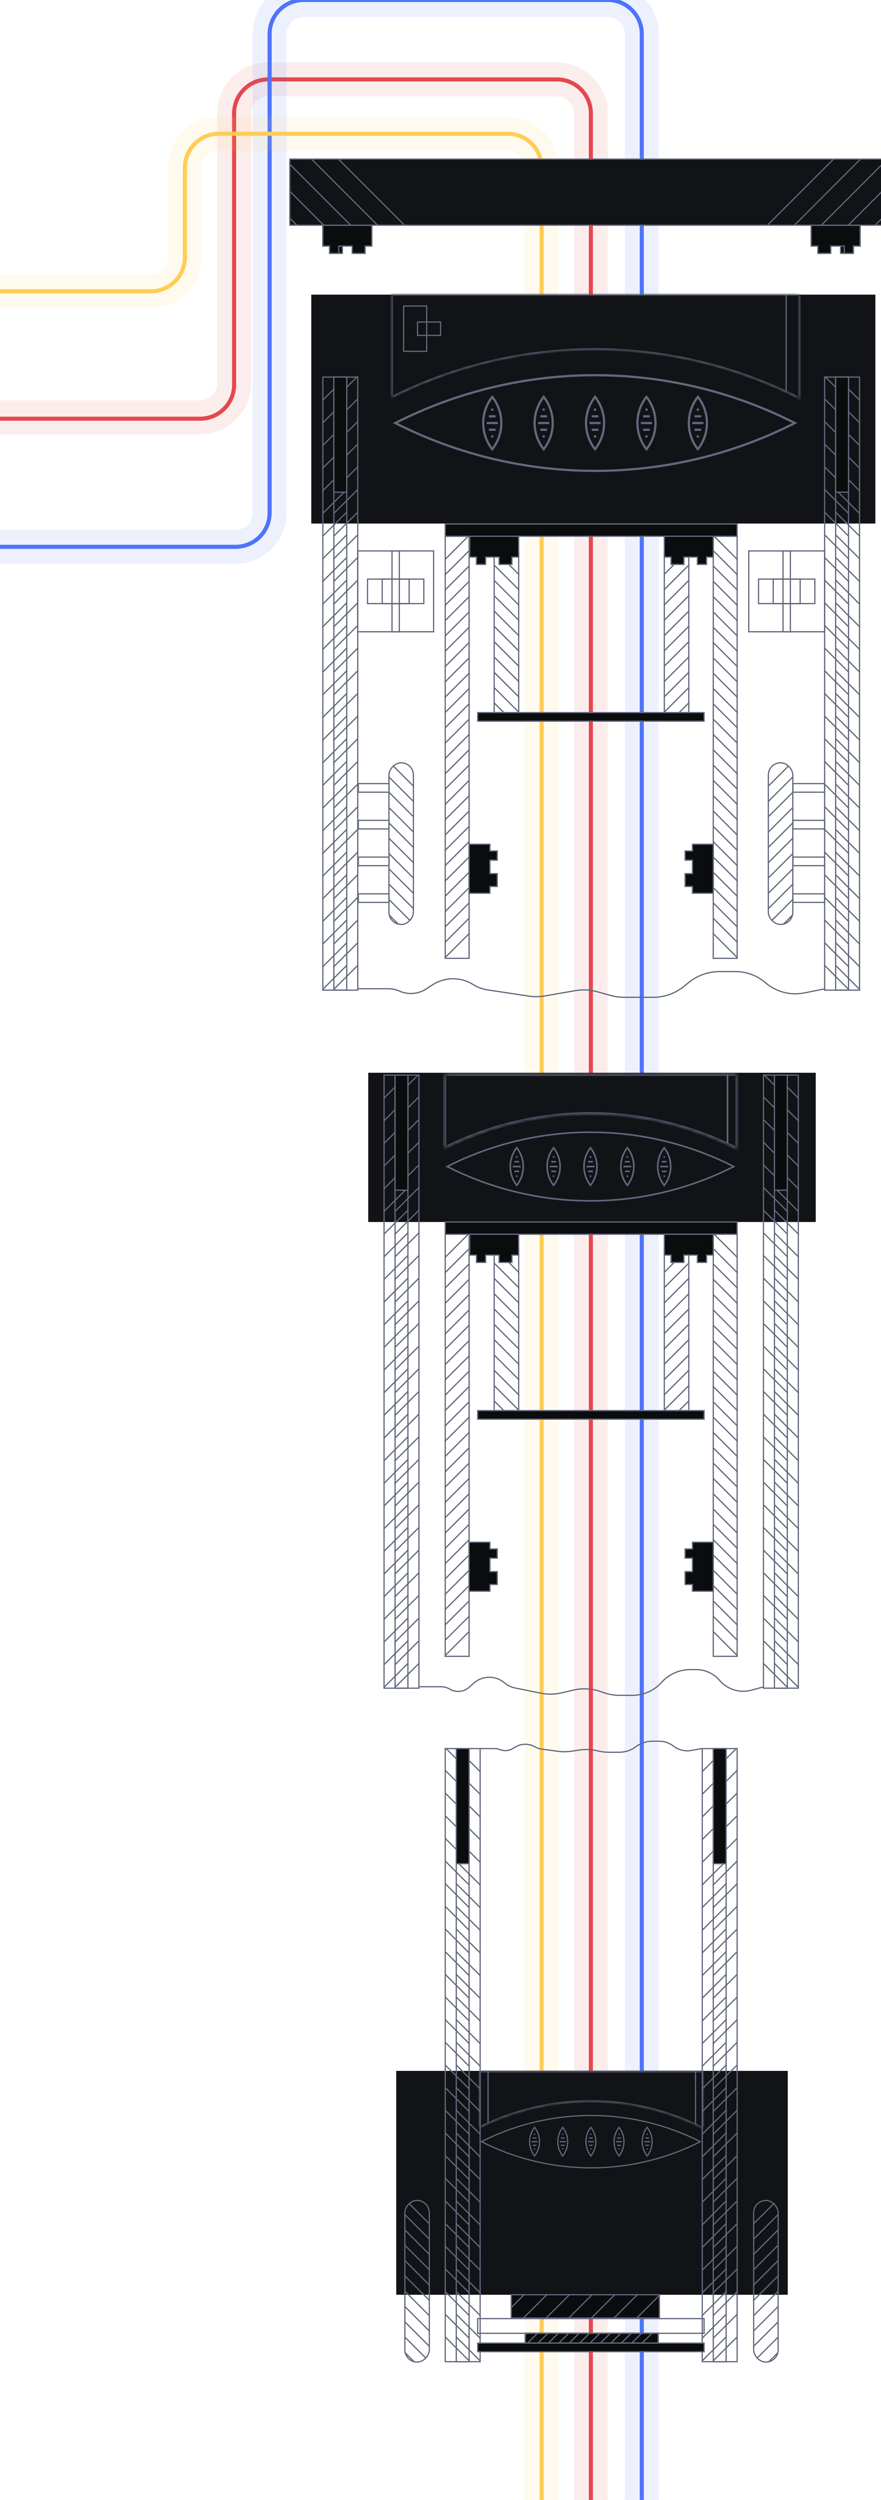 <svg width="189" height="536" viewBox="0 0 189 536" fill="none" xmlns="http://www.w3.org/2000/svg">
<g clip-path="url(#clip0_2434_21797)">
<path d="M126.756 568.295L126.756 329.756L126.756 24.308C126.756 20.286 123.495 17.025 119.473 17.025H57.508C53.486 17.025 50.225 20.286 50.225 24.308V82.194C50.225 86.216 46.964 89.477 42.941 89.477H-147.722" stroke="#E5484D" stroke-opacity="0.1" stroke-width="7.284"/>
<path d="M126.756 568.295L126.756 329.756L126.756 24.308C126.756 20.286 123.495 17.025 119.473 17.025H57.508C53.486 17.025 50.225 20.286 50.225 24.308V82.485C50.225 86.508 46.964 89.769 42.941 89.769H-147.722" stroke="#E5484D" stroke-width="0.874"/>
<path d="M137.682 568.295L137.682 322.39L137.682 7.284C137.682 3.261 134.421 4.47147e-05 130.398 4.47147e-05H65.124C61.101 4.47147e-05 57.84 3.261 57.84 7.284V109.951C57.84 113.974 54.579 117.235 50.556 117.235H-148.669" stroke="#4E74F8" stroke-opacity="0.1" stroke-width="7.284"/>
<path d="M137.682 568.295L137.682 322.39L137.682 7.284C137.682 3.261 134.421 4.47147e-05 130.398 4.47147e-05H65.124C61.101 4.47147e-05 57.84 3.261 57.84 7.284V109.951C57.84 113.974 54.579 117.235 50.556 117.235H-148.669" stroke="#4E74F8" stroke-width="0.874"/>
<path d="M116.195 568.295L116.195 329.757L116.195 35.962C116.195 31.94 112.934 28.679 108.912 28.679H46.947C42.925 28.679 39.664 31.94 39.664 35.962V55.173C39.664 59.195 36.403 62.456 32.38 62.456H-149.798" stroke="#FFCD56" stroke-opacity="0.1" stroke-width="7.284"/>
<path d="M116.195 568.295L116.195 329.757L116.195 35.962C116.195 31.94 112.934 28.679 108.912 28.679H46.947C42.925 28.679 39.664 31.94 39.664 35.962V55.173C39.664 59.195 36.403 62.456 32.38 62.456H-149.798" stroke="#FFCD56" stroke-width="0.874"/>
<rect x="66.779" y="63.169" width="121.016" height="49.079" fill="#121317"/>
<rect x="79" y="230" width="96" height="32" fill="#121317"/>
<rect x="85" y="444" width="84" height="48" fill="#121317"/>
<g clip-path="url(#clip1_2434_21797)">
<line x1="152.792" y1="380.059" x2="158.176" y2="374.675" stroke="#62687C" stroke-width="0.263"/>
<line x1="152.792" y1="384.917" x2="158.176" y2="379.534" stroke="#62687C" stroke-width="0.263"/>
<line x1="152.792" y1="389.776" x2="158.176" y2="384.392" stroke="#62687C" stroke-width="0.263"/>
<line x1="152.792" y1="394.635" x2="158.176" y2="389.251" stroke="#62687C" stroke-width="0.263"/>
<line x1="152.792" y1="399.494" x2="158.176" y2="394.11" stroke="#62687C" stroke-width="0.263"/>
<line x1="152.792" y1="404.352" x2="158.176" y2="398.969" stroke="#62687C" stroke-width="0.263"/>
<line x1="152.792" y1="409.211" x2="158.176" y2="403.827" stroke="#62687C" stroke-width="0.263"/>
<line x1="152.792" y1="414.07" x2="158.176" y2="408.686" stroke="#62687C" stroke-width="0.263"/>
<line x1="152.792" y1="418.929" x2="158.176" y2="413.545" stroke="#62687C" stroke-width="0.263"/>
<line x1="152.792" y1="423.788" x2="158.176" y2="418.404" stroke="#62687C" stroke-width="0.263"/>
<line x1="152.792" y1="428.646" x2="158.176" y2="423.263" stroke="#62687C" stroke-width="0.263"/>
<line x1="152.792" y1="433.505" x2="158.176" y2="428.121" stroke="#62687C" stroke-width="0.263"/>
<line x1="152.792" y1="438.364" x2="158.176" y2="432.98" stroke="#62687C" stroke-width="0.263"/>
<line x1="152.792" y1="443.223" x2="158.176" y2="437.839" stroke="#62687C" stroke-width="0.263"/>
<line x1="152.792" y1="448.081" x2="158.176" y2="442.698" stroke="#62687C" stroke-width="0.263"/>
<line x1="152.792" y1="452.94" x2="158.176" y2="447.556" stroke="#62687C" stroke-width="0.263"/>
<line x1="152.792" y1="457.799" x2="158.176" y2="452.415" stroke="#62687C" stroke-width="0.263"/>
<line x1="152.792" y1="462.658" x2="158.176" y2="457.274" stroke="#62687C" stroke-width="0.263"/>
<line x1="152.792" y1="467.517" x2="158.176" y2="462.133" stroke="#62687C" stroke-width="0.263"/>
<line x1="152.792" y1="472.375" x2="158.176" y2="466.992" stroke="#62687C" stroke-width="0.263"/>
<line x1="152.792" y1="477.234" x2="158.176" y2="471.85" stroke="#62687C" stroke-width="0.263"/>
<line x1="152.792" y1="482.093" x2="158.176" y2="476.709" stroke="#62687C" stroke-width="0.263"/>
<line x1="152.792" y1="486.952" x2="158.176" y2="481.568" stroke="#62687C" stroke-width="0.263"/>
<line x1="152.792" y1="491.81" x2="158.176" y2="486.427" stroke="#62687C" stroke-width="0.263"/>
<line x1="152.792" y1="496.669" x2="158.176" y2="491.285" stroke="#62687C" stroke-width="0.263"/>
<line x1="152.792" y1="501.528" x2="158.176" y2="496.144" stroke="#62687C" stroke-width="0.263"/>
<line x1="152.792" y1="506.387" x2="158.176" y2="501.003" stroke="#62687C" stroke-width="0.263"/>
</g>
<rect x="153.016" y="374.899" width="5.121" height="131.45" stroke="#62687C" stroke-width="0.263"/>
<g clip-path="url(#clip2_2434_21797)">
<line x1="150.429" y1="380.059" x2="155.813" y2="374.675" stroke="#62687C" stroke-width="0.263"/>
<line x1="150.429" y1="384.917" x2="155.813" y2="379.534" stroke="#62687C" stroke-width="0.263"/>
<line x1="150.429" y1="389.776" x2="155.813" y2="384.392" stroke="#62687C" stroke-width="0.263"/>
<line x1="150.429" y1="394.635" x2="155.813" y2="389.251" stroke="#62687C" stroke-width="0.263"/>
<line x1="150.429" y1="399.494" x2="155.813" y2="394.11" stroke="#62687C" stroke-width="0.263"/>
<line x1="150.429" y1="404.352" x2="155.813" y2="398.969" stroke="#62687C" stroke-width="0.263"/>
<line x1="150.429" y1="409.211" x2="155.813" y2="403.827" stroke="#62687C" stroke-width="0.263"/>
<line x1="150.429" y1="414.07" x2="155.813" y2="408.686" stroke="#62687C" stroke-width="0.263"/>
<line x1="150.429" y1="418.929" x2="155.813" y2="413.545" stroke="#62687C" stroke-width="0.263"/>
<line x1="150.429" y1="423.788" x2="155.813" y2="418.404" stroke="#62687C" stroke-width="0.263"/>
<line x1="150.429" y1="428.646" x2="155.813" y2="423.263" stroke="#62687C" stroke-width="0.263"/>
<line x1="150.429" y1="433.505" x2="155.813" y2="428.121" stroke="#62687C" stroke-width="0.263"/>
<line x1="150.429" y1="438.364" x2="155.813" y2="432.98" stroke="#62687C" stroke-width="0.263"/>
<line x1="150.429" y1="443.223" x2="155.813" y2="437.839" stroke="#62687C" stroke-width="0.263"/>
<line x1="150.429" y1="448.081" x2="155.813" y2="442.698" stroke="#62687C" stroke-width="0.263"/>
<line x1="150.429" y1="452.94" x2="155.813" y2="447.556" stroke="#62687C" stroke-width="0.263"/>
<line x1="150.429" y1="457.799" x2="155.813" y2="452.415" stroke="#62687C" stroke-width="0.263"/>
<line x1="150.429" y1="462.658" x2="155.813" y2="457.274" stroke="#62687C" stroke-width="0.263"/>
<line x1="150.429" y1="467.517" x2="155.813" y2="462.133" stroke="#62687C" stroke-width="0.263"/>
<line x1="150.429" y1="472.375" x2="155.813" y2="466.992" stroke="#62687C" stroke-width="0.263"/>
<line x1="150.429" y1="477.234" x2="155.813" y2="471.85" stroke="#62687C" stroke-width="0.263"/>
<line x1="150.429" y1="482.093" x2="155.813" y2="476.709" stroke="#62687C" stroke-width="0.263"/>
<line x1="150.429" y1="486.952" x2="155.813" y2="481.568" stroke="#62687C" stroke-width="0.263"/>
<line x1="150.429" y1="491.81" x2="155.813" y2="486.427" stroke="#62687C" stroke-width="0.263"/>
<line x1="150.429" y1="496.669" x2="155.813" y2="491.285" stroke="#62687C" stroke-width="0.263"/>
<line x1="150.429" y1="501.528" x2="155.813" y2="496.144" stroke="#62687C" stroke-width="0.263"/>
<line x1="150.429" y1="506.387" x2="155.813" y2="501.003" stroke="#62687C" stroke-width="0.263"/>
</g>
<rect x="150.653" y="374.899" width="5.121" height="131.45" stroke="#62687C" stroke-width="0.263"/>
<g clip-path="url(#clip3_2434_21797)">
<line y1="-0.131" x2="7.614" y2="-0.131" transform="matrix(-0.707 -0.707 -0.707 0.707 100.77 380.151)" stroke="#62687C" stroke-width="0.263"/>
<line y1="-0.131" x2="7.614" y2="-0.131" transform="matrix(-0.707 -0.707 -0.707 0.707 100.77 385.01)" stroke="#62687C" stroke-width="0.263"/>
<line y1="-0.131" x2="7.614" y2="-0.131" transform="matrix(-0.707 -0.707 -0.707 0.707 100.77 389.869)" stroke="#62687C" stroke-width="0.263"/>
<line y1="-0.131" x2="7.614" y2="-0.131" transform="matrix(-0.707 -0.707 -0.707 0.707 100.77 394.728)" stroke="#62687C" stroke-width="0.263"/>
<line y1="-0.131" x2="7.614" y2="-0.131" transform="matrix(-0.707 -0.707 -0.707 0.707 100.77 399.586)" stroke="#62687C" stroke-width="0.263"/>
<line y1="-0.131" x2="7.614" y2="-0.131" transform="matrix(-0.707 -0.707 -0.707 0.707 100.77 404.445)" stroke="#62687C" stroke-width="0.263"/>
<line y1="-0.131" x2="7.614" y2="-0.131" transform="matrix(-0.707 -0.707 -0.707 0.707 100.77 409.304)" stroke="#62687C" stroke-width="0.263"/>
<line y1="-0.131" x2="7.614" y2="-0.131" transform="matrix(-0.707 -0.707 -0.707 0.707 100.77 414.163)" stroke="#62687C" stroke-width="0.263"/>
<line y1="-0.131" x2="7.614" y2="-0.131" transform="matrix(-0.707 -0.707 -0.707 0.707 100.77 419.021)" stroke="#62687C" stroke-width="0.263"/>
<line y1="-0.131" x2="7.614" y2="-0.131" transform="matrix(-0.707 -0.707 -0.707 0.707 100.77 423.88)" stroke="#62687C" stroke-width="0.263"/>
<line y1="-0.131" x2="7.614" y2="-0.131" transform="matrix(-0.707 -0.707 -0.707 0.707 100.77 428.739)" stroke="#62687C" stroke-width="0.263"/>
<line y1="-0.131" x2="7.614" y2="-0.131" transform="matrix(-0.707 -0.707 -0.707 0.707 100.77 433.598)" stroke="#62687C" stroke-width="0.263"/>
<line y1="-0.131" x2="7.614" y2="-0.131" transform="matrix(-0.707 -0.707 -0.707 0.707 100.77 438.457)" stroke="#62687C" stroke-width="0.263"/>
<line y1="-0.131" x2="7.614" y2="-0.131" transform="matrix(-0.707 -0.707 -0.707 0.707 100.77 443.315)" stroke="#62687C" stroke-width="0.263"/>
<line y1="-0.131" x2="7.614" y2="-0.131" transform="matrix(-0.707 -0.707 -0.707 0.707 100.77 448.174)" stroke="#62687C" stroke-width="0.263"/>
<line y1="-0.131" x2="7.614" y2="-0.131" transform="matrix(-0.707 -0.707 -0.707 0.707 100.77 453.033)" stroke="#62687C" stroke-width="0.263"/>
<line y1="-0.131" x2="7.614" y2="-0.131" transform="matrix(-0.707 -0.707 -0.707 0.707 100.77 457.892)" stroke="#62687C" stroke-width="0.263"/>
<line y1="-0.131" x2="7.614" y2="-0.131" transform="matrix(-0.707 -0.707 -0.707 0.707 100.77 462.75)" stroke="#62687C" stroke-width="0.263"/>
<line y1="-0.131" x2="7.614" y2="-0.131" transform="matrix(-0.707 -0.707 -0.707 0.707 100.77 467.609)" stroke="#62687C" stroke-width="0.263"/>
<line y1="-0.131" x2="7.614" y2="-0.131" transform="matrix(-0.707 -0.707 -0.707 0.707 100.77 472.468)" stroke="#62687C" stroke-width="0.263"/>
<line y1="-0.131" x2="7.614" y2="-0.131" transform="matrix(-0.707 -0.707 -0.707 0.707 100.77 477.327)" stroke="#62687C" stroke-width="0.263"/>
<line y1="-0.131" x2="7.614" y2="-0.131" transform="matrix(-0.707 -0.707 -0.707 0.707 100.77 482.186)" stroke="#62687C" stroke-width="0.263"/>
<line y1="-0.131" x2="7.614" y2="-0.131" transform="matrix(-0.707 -0.707 -0.707 0.707 100.77 487.044)" stroke="#62687C" stroke-width="0.263"/>
<line y1="-0.131" x2="7.614" y2="-0.131" transform="matrix(-0.707 -0.707 -0.707 0.707 100.77 491.903)" stroke="#62687C" stroke-width="0.263"/>
<line y1="-0.131" x2="7.614" y2="-0.131" transform="matrix(-0.707 -0.707 -0.707 0.707 100.77 496.762)" stroke="#62687C" stroke-width="0.263"/>
<line y1="-0.131" x2="7.614" y2="-0.131" transform="matrix(-0.707 -0.707 -0.707 0.707 100.77 501.621)" stroke="#62687C" stroke-width="0.263"/>
<line y1="-0.131" x2="7.614" y2="-0.131" transform="matrix(-0.707 -0.707 -0.707 0.707 100.77 506.479)" stroke="#62687C" stroke-width="0.263"/>
</g>
<rect x="-0.131" y="0.131" width="5.121" height="131.45" transform="matrix(-1 0 0 1 100.507 374.768)" stroke="#62687C" stroke-width="0.263"/>
<g clip-path="url(#clip4_2434_21797)">
<line y1="-0.131" x2="7.614" y2="-0.131" transform="matrix(-0.707 -0.707 -0.707 0.707 111.337 273.031)" stroke="#62687C" stroke-width="0.263"/>
<line y1="-0.131" x2="7.614" y2="-0.131" transform="matrix(-0.707 -0.707 -0.707 0.707 111.337 276.315)" stroke="#62687C" stroke-width="0.263"/>
<line y1="-0.131" x2="7.614" y2="-0.131" transform="matrix(-0.707 -0.707 -0.707 0.707 111.337 279.598)" stroke="#62687C" stroke-width="0.263"/>
<line y1="-0.131" x2="7.614" y2="-0.131" transform="matrix(-0.707 -0.707 -0.707 0.707 111.337 282.882)" stroke="#62687C" stroke-width="0.263"/>
<line y1="-0.131" x2="7.614" y2="-0.131" transform="matrix(-0.707 -0.707 -0.707 0.707 111.337 286.165)" stroke="#62687C" stroke-width="0.263"/>
<line y1="-0.131" x2="7.614" y2="-0.131" transform="matrix(-0.707 -0.707 -0.707 0.707 111.337 289.449)" stroke="#62687C" stroke-width="0.263"/>
<line y1="-0.131" x2="7.614" y2="-0.131" transform="matrix(-0.707 -0.707 -0.707 0.707 111.337 292.732)" stroke="#62687C" stroke-width="0.263"/>
<line y1="-0.131" x2="7.614" y2="-0.131" transform="matrix(-0.707 -0.707 -0.707 0.707 111.337 296.016)" stroke="#62687C" stroke-width="0.263"/>
<line y1="-0.131" x2="7.614" y2="-0.131" transform="matrix(-0.707 -0.707 -0.707 0.707 111.337 299.299)" stroke="#62687C" stroke-width="0.263"/>
<line y1="-0.131" x2="7.614" y2="-0.131" transform="matrix(-0.707 -0.707 -0.707 0.707 111.337 302.583)" stroke="#62687C" stroke-width="0.263"/>
<line y1="-0.131" x2="7.614" y2="-0.131" transform="matrix(-0.707 -0.707 -0.707 0.707 111.337 305.866)" stroke="#62687C" stroke-width="0.263"/>
</g>
<rect x="-0.131" y="0.131" width="5.251" height="34.657" transform="matrix(-1 0 0 1 111.139 267.647)" stroke="#62687C" stroke-width="0.263"/>
<g clip-path="url(#clip5_2434_21797)">
<line y1="-0.131" x2="7.614" y2="-0.131" transform="matrix(-0.707 -0.707 -0.707 0.707 111.337 123.377)" stroke="#62687C" stroke-width="0.263"/>
<line y1="-0.131" x2="7.614" y2="-0.131" transform="matrix(-0.707 -0.707 -0.707 0.707 111.337 126.661)" stroke="#62687C" stroke-width="0.263"/>
<line y1="-0.131" x2="7.614" y2="-0.131" transform="matrix(-0.707 -0.707 -0.707 0.707 111.337 129.944)" stroke="#62687C" stroke-width="0.263"/>
<line y1="-0.131" x2="7.614" y2="-0.131" transform="matrix(-0.707 -0.707 -0.707 0.707 111.337 133.228)" stroke="#62687C" stroke-width="0.263"/>
<line y1="-0.131" x2="7.614" y2="-0.131" transform="matrix(-0.707 -0.707 -0.707 0.707 111.337 136.511)" stroke="#62687C" stroke-width="0.263"/>
<line y1="-0.131" x2="7.614" y2="-0.131" transform="matrix(-0.707 -0.707 -0.707 0.707 111.337 139.795)" stroke="#62687C" stroke-width="0.263"/>
<line y1="-0.131" x2="7.614" y2="-0.131" transform="matrix(-0.707 -0.707 -0.707 0.707 111.337 143.079)" stroke="#62687C" stroke-width="0.263"/>
<line y1="-0.131" x2="7.614" y2="-0.131" transform="matrix(-0.707 -0.707 -0.707 0.707 111.337 146.362)" stroke="#62687C" stroke-width="0.263"/>
<line y1="-0.131" x2="7.614" y2="-0.131" transform="matrix(-0.707 -0.707 -0.707 0.707 111.337 149.646)" stroke="#62687C" stroke-width="0.263"/>
<line y1="-0.131" x2="7.614" y2="-0.131" transform="matrix(-0.707 -0.707 -0.707 0.707 111.337 152.929)" stroke="#62687C" stroke-width="0.263"/>
<line y1="-0.131" x2="7.614" y2="-0.131" transform="matrix(-0.707 -0.707 -0.707 0.707 111.337 156.212)" stroke="#62687C" stroke-width="0.263"/>
</g>
<rect x="-0.131" y="0.131" width="5.251" height="34.657" transform="matrix(-1 0 0 1 111.139 117.994)" stroke="#62687C" stroke-width="0.263"/>
<g clip-path="url(#clip6_2434_21797)">
<line x1="142.355" y1="272.938" x2="147.739" y2="267.555" stroke="#62687C" stroke-width="0.263"/>
<line x1="142.355" y1="276.222" x2="147.739" y2="270.838" stroke="#62687C" stroke-width="0.263"/>
<line x1="142.355" y1="279.505" x2="147.739" y2="274.121" stroke="#62687C" stroke-width="0.263"/>
<line x1="142.355" y1="282.789" x2="147.739" y2="277.405" stroke="#62687C" stroke-width="0.263"/>
<line x1="142.355" y1="286.072" x2="147.739" y2="280.688" stroke="#62687C" stroke-width="0.263"/>
<line x1="142.355" y1="289.356" x2="147.739" y2="283.972" stroke="#62687C" stroke-width="0.263"/>
<line x1="142.355" y1="292.64" x2="147.739" y2="287.256" stroke="#62687C" stroke-width="0.263"/>
<line x1="142.355" y1="295.923" x2="147.739" y2="290.539" stroke="#62687C" stroke-width="0.263"/>
<line x1="142.355" y1="299.206" x2="147.739" y2="293.823" stroke="#62687C" stroke-width="0.263"/>
<line x1="142.355" y1="302.49" x2="147.739" y2="297.106" stroke="#62687C" stroke-width="0.263"/>
<line x1="142.355" y1="305.773" x2="147.739" y2="300.389" stroke="#62687C" stroke-width="0.263"/>
</g>
<rect x="142.514" y="267.779" width="5.251" height="34.657" stroke="#62687C" stroke-width="0.263"/>
<g clip-path="url(#clip7_2434_21797)">
<line x1="142.355" y1="123.285" x2="147.739" y2="117.901" stroke="#62687C" stroke-width="0.263"/>
<line x1="142.355" y1="126.568" x2="147.739" y2="121.184" stroke="#62687C" stroke-width="0.263"/>
<line x1="142.355" y1="129.852" x2="147.739" y2="124.468" stroke="#62687C" stroke-width="0.263"/>
<line x1="142.355" y1="133.135" x2="147.739" y2="127.751" stroke="#62687C" stroke-width="0.263"/>
<line x1="142.355" y1="136.418" x2="147.739" y2="131.035" stroke="#62687C" stroke-width="0.263"/>
<line x1="142.355" y1="139.702" x2="147.739" y2="134.318" stroke="#62687C" stroke-width="0.263"/>
<line x1="142.355" y1="142.986" x2="147.739" y2="137.602" stroke="#62687C" stroke-width="0.263"/>
<line x1="142.355" y1="146.269" x2="147.739" y2="140.885" stroke="#62687C" stroke-width="0.263"/>
<line x1="142.355" y1="149.553" x2="147.739" y2="144.169" stroke="#62687C" stroke-width="0.263"/>
<line x1="142.355" y1="152.836" x2="147.739" y2="147.452" stroke="#62687C" stroke-width="0.263"/>
<line x1="142.355" y1="156.12" x2="147.739" y2="150.736" stroke="#62687C" stroke-width="0.263"/>
</g>
<rect x="142.514" y="118.125" width="5.251" height="34.657" stroke="#62687C" stroke-width="0.263"/>
<g clip-path="url(#clip8_2434_21797)">
<line x1="161.521" y1="476.939" x2="166.905" y2="471.556" stroke="#62687C" stroke-width="0.263"/>
<line x1="161.521" y1="480.223" x2="166.905" y2="474.839" stroke="#62687C" stroke-width="0.263"/>
<line x1="161.521" y1="483.506" x2="166.905" y2="478.122" stroke="#62687C" stroke-width="0.263"/>
<line x1="161.521" y1="486.79" x2="166.905" y2="481.406" stroke="#62687C" stroke-width="0.263"/>
<line x1="161.521" y1="490.073" x2="166.905" y2="484.689" stroke="#62687C" stroke-width="0.263"/>
<line x1="161.521" y1="493.357" x2="166.905" y2="487.973" stroke="#62687C" stroke-width="0.263"/>
<line x1="161.521" y1="496.641" x2="166.905" y2="491.257" stroke="#62687C" stroke-width="0.263"/>
<line x1="161.521" y1="499.924" x2="166.905" y2="494.54" stroke="#62687C" stroke-width="0.263"/>
<line x1="161.521" y1="503.207" x2="166.905" y2="497.824" stroke="#62687C" stroke-width="0.263"/>
<line x1="161.521" y1="506.491" x2="166.905" y2="501.107" stroke="#62687C" stroke-width="0.263"/>
<line x1="161.521" y1="509.774" x2="166.905" y2="504.39" stroke="#62687C" stroke-width="0.263"/>
</g>
<rect x="161.68" y="471.78" width="5.251" height="34.657" rx="2.626" stroke="#62687C" stroke-width="0.263"/>
<g clip-path="url(#clip9_2434_21797)">
<line y1="-0.131" x2="7.614" y2="-0.131" transform="matrix(-0.707 -0.707 -0.707 0.707 92.171 477.032)" stroke="#62687C" stroke-width="0.263"/>
<line y1="-0.131" x2="7.614" y2="-0.131" transform="matrix(-0.707 -0.707 -0.707 0.707 92.171 480.316)" stroke="#62687C" stroke-width="0.263"/>
<line y1="-0.131" x2="7.614" y2="-0.131" transform="matrix(-0.707 -0.707 -0.707 0.707 92.171 483.599)" stroke="#62687C" stroke-width="0.263"/>
<line y1="-0.131" x2="7.614" y2="-0.131" transform="matrix(-0.707 -0.707 -0.707 0.707 92.171 486.883)" stroke="#62687C" stroke-width="0.263"/>
<line y1="-0.131" x2="7.614" y2="-0.131" transform="matrix(-0.707 -0.707 -0.707 0.707 92.171 490.166)" stroke="#62687C" stroke-width="0.263"/>
<line y1="-0.131" x2="7.614" y2="-0.131" transform="matrix(-0.707 -0.707 -0.707 0.707 92.171 493.45)" stroke="#62687C" stroke-width="0.263"/>
<line y1="-0.131" x2="7.614" y2="-0.131" transform="matrix(-0.707 -0.707 -0.707 0.707 92.171 496.733)" stroke="#62687C" stroke-width="0.263"/>
<line y1="-0.131" x2="7.614" y2="-0.131" transform="matrix(-0.707 -0.707 -0.707 0.707 92.171 500.017)" stroke="#62687C" stroke-width="0.263"/>
<line y1="-0.131" x2="7.614" y2="-0.131" transform="matrix(-0.707 -0.707 -0.707 0.707 92.171 503.3)" stroke="#62687C" stroke-width="0.263"/>
<line y1="-0.131" x2="7.614" y2="-0.131" transform="matrix(-0.707 -0.707 -0.707 0.707 92.171 506.583)" stroke="#62687C" stroke-width="0.263"/>
<line y1="-0.131" x2="7.614" y2="-0.131" transform="matrix(-0.707 -0.707 -0.707 0.707 92.171 509.867)" stroke="#62687C" stroke-width="0.263"/>
</g>
<rect x="-0.131" y="0.131" width="5.251" height="34.657" rx="2.626" transform="matrix(-1 0 0 1 91.973 471.648)" stroke="#62687C" stroke-width="0.263"/>
<g clip-path="url(#clip10_2434_21797)">
<line y1="-0.131" x2="7.614" y2="-0.131" transform="matrix(-0.707 -0.707 -0.707 0.707 88.758 168.799)" stroke="#62687C" stroke-width="0.263"/>
<line y1="-0.131" x2="7.614" y2="-0.131" transform="matrix(-0.707 -0.707 -0.707 0.707 88.758 172.083)" stroke="#62687C" stroke-width="0.263"/>
<line y1="-0.131" x2="7.614" y2="-0.131" transform="matrix(-0.707 -0.707 -0.707 0.707 88.758 175.366)" stroke="#62687C" stroke-width="0.263"/>
<line y1="-0.131" x2="7.614" y2="-0.131" transform="matrix(-0.707 -0.707 -0.707 0.707 88.758 178.649)" stroke="#62687C" stroke-width="0.263"/>
<line y1="-0.131" x2="7.614" y2="-0.131" transform="matrix(-0.707 -0.707 -0.707 0.707 88.758 181.933)" stroke="#62687C" stroke-width="0.263"/>
<line y1="-0.131" x2="7.614" y2="-0.131" transform="matrix(-0.707 -0.707 -0.707 0.707 88.758 185.216)" stroke="#62687C" stroke-width="0.263"/>
<line y1="-0.131" x2="7.614" y2="-0.131" transform="matrix(-0.707 -0.707 -0.707 0.707 88.758 188.5)" stroke="#62687C" stroke-width="0.263"/>
<line y1="-0.131" x2="7.614" y2="-0.131" transform="matrix(-0.707 -0.707 -0.707 0.707 88.758 191.783)" stroke="#62687C" stroke-width="0.263"/>
<line y1="-0.131" x2="7.614" y2="-0.131" transform="matrix(-0.707 -0.707 -0.707 0.707 88.758 195.067)" stroke="#62687C" stroke-width="0.263"/>
<line y1="-0.131" x2="7.614" y2="-0.131" transform="matrix(-0.707 -0.707 -0.707 0.707 88.758 198.35)" stroke="#62687C" stroke-width="0.263"/>
<line y1="-0.131" x2="7.614" y2="-0.131" transform="matrix(-0.707 -0.707 -0.707 0.707 88.758 201.634)" stroke="#62687C" stroke-width="0.263"/>
</g>
<rect x="-0.131" y="0.131" width="5.251" height="34.657" rx="2.626" transform="matrix(-1 0 0 1 88.56 163.415)" stroke="#62687C" stroke-width="0.263"/>
<g clip-path="url(#clip11_2434_21797)">
<line x1="164.672" y1="168.706" x2="170.055" y2="163.322" stroke="#62687C" stroke-width="0.263"/>
<line x1="164.672" y1="171.99" x2="170.055" y2="166.606" stroke="#62687C" stroke-width="0.263"/>
<line x1="164.672" y1="175.273" x2="170.055" y2="169.889" stroke="#62687C" stroke-width="0.263"/>
<line x1="164.672" y1="178.557" x2="170.055" y2="173.173" stroke="#62687C" stroke-width="0.263"/>
<line x1="164.672" y1="181.84" x2="170.055" y2="176.456" stroke="#62687C" stroke-width="0.263"/>
<line x1="164.672" y1="185.123" x2="170.055" y2="179.74" stroke="#62687C" stroke-width="0.263"/>
<line x1="164.672" y1="188.407" x2="170.055" y2="183.023" stroke="#62687C" stroke-width="0.263"/>
<line x1="164.672" y1="191.69" x2="170.055" y2="186.307" stroke="#62687C" stroke-width="0.263"/>
<line x1="164.672" y1="194.974" x2="170.055" y2="189.59" stroke="#62687C" stroke-width="0.263"/>
<line x1="164.672" y1="198.257" x2="170.055" y2="192.873" stroke="#62687C" stroke-width="0.263"/>
<line x1="164.672" y1="201.541" x2="170.055" y2="196.157" stroke="#62687C" stroke-width="0.263"/>
</g>
<rect x="164.831" y="163.546" width="5.251" height="34.657" rx="2.626" stroke="#62687C" stroke-width="0.263"/>
<rect x="170.082" y="168.009" width="6.826" height="1.838" stroke="#62687C" stroke-width="0.263"/>
<rect x="170.082" y="175.886" width="6.826" height="1.838" stroke="#62687C" stroke-width="0.263"/>
<rect x="170.082" y="183.762" width="6.826" height="1.838" stroke="#62687C" stroke-width="0.263"/>
<rect x="170.082" y="191.639" width="6.826" height="1.838" stroke="#62687C" stroke-width="0.263"/>
<rect x="76.876" y="168.009" width="6.564" height="1.838" stroke="#62687C" stroke-width="0.263"/>
<rect x="76.876" y="175.886" width="6.564" height="1.838" stroke="#62687C" stroke-width="0.263"/>
<rect x="76.876" y="183.762" width="6.564" height="1.838" stroke="#62687C" stroke-width="0.263"/>
<rect x="76.876" y="191.639" width="6.564" height="1.838" stroke="#62687C" stroke-width="0.263"/>
<g clip-path="url(#clip12_2434_21797)">
<rect width="5.251" height="32.031" transform="matrix(0 -1 -1 0 141.595 497.116)" fill="#0B0C0E"/>
<line y1="-0.131" x2="7.614" y2="-0.131" transform="matrix(0.707 -0.707 -0.707 -0.707 136.211 497.183)" stroke="#62687C" stroke-width="0.263"/>
<line y1="-0.131" x2="7.614" y2="-0.131" transform="matrix(0.707 -0.707 -0.707 -0.707 131.352 497.183)" stroke="#62687C" stroke-width="0.263"/>
<line y1="-0.131" x2="7.614" y2="-0.131" transform="matrix(0.707 -0.707 -0.707 -0.707 126.494 497.183)" stroke="#62687C" stroke-width="0.263"/>
<line y1="-0.131" x2="7.614" y2="-0.131" transform="matrix(0.707 -0.707 -0.707 -0.707 121.635 497.183)" stroke="#62687C" stroke-width="0.263"/>
<line y1="-0.131" x2="7.614" y2="-0.131" transform="matrix(0.707 -0.707 -0.707 -0.707 116.776 497.183)" stroke="#62687C" stroke-width="0.263"/>
<line y1="-0.131" x2="7.614" y2="-0.131" transform="matrix(0.707 -0.707 -0.707 -0.707 111.917 497.183)" stroke="#62687C" stroke-width="0.263"/>
<line y1="-0.131" x2="7.614" y2="-0.131" transform="matrix(0.707 -0.707 -0.707 -0.707 107.059 497.183)" stroke="#62687C" stroke-width="0.263"/>
</g>
<rect x="-0.131" y="-0.131" width="4.988" height="31.769" transform="matrix(0 -1 -1 0 141.332 496.854)" stroke="#62687C" stroke-width="0.263"/>
<g clip-path="url(#clip13_2434_21797)">
<rect width="2.367" height="28.77" transform="matrix(0 -1 -1 0 141.323 502.489)" fill="#0B0C0E"/>
<line y1="-0.131" x2="7.614" y2="-0.131" transform="matrix(0.707 -0.707 -0.707 -0.707 135.939 503.998)" stroke="#62687C" stroke-width="0.263"/>
<line y1="-0.131" x2="7.614" y2="-0.131" transform="matrix(0.707 -0.707 -0.707 -0.707 133.706 503.998)" stroke="#62687C" stroke-width="0.263"/>
<line y1="-0.131" x2="7.614" y2="-0.131" transform="matrix(0.707 -0.707 -0.707 -0.707 131.473 503.998)" stroke="#62687C" stroke-width="0.263"/>
<line y1="-0.131" x2="7.614" y2="-0.131" transform="matrix(0.707 -0.707 -0.707 -0.707 129.24 503.998)" stroke="#62687C" stroke-width="0.263"/>
<line y1="-0.131" x2="7.614" y2="-0.131" transform="matrix(0.707 -0.707 -0.707 -0.707 127.006 503.998)" stroke="#62687C" stroke-width="0.263"/>
<line y1="-0.131" x2="7.614" y2="-0.131" transform="matrix(0.707 -0.707 -0.707 -0.707 124.773 503.998)" stroke="#62687C" stroke-width="0.263"/>
<line y1="-0.131" x2="7.614" y2="-0.131" transform="matrix(0.707 -0.707 -0.707 -0.707 122.54 503.998)" stroke="#62687C" stroke-width="0.263"/>
<line y1="-0.131" x2="7.614" y2="-0.131" transform="matrix(0.707 -0.707 -0.707 -0.707 120.306 503.998)" stroke="#62687C" stroke-width="0.263"/>
<line y1="-0.131" x2="7.614" y2="-0.131" transform="matrix(0.707 -0.707 -0.707 -0.707 118.073 503.998)" stroke="#62687C" stroke-width="0.263"/>
<line y1="-0.131" x2="7.614" y2="-0.131" transform="matrix(0.707 -0.707 -0.707 -0.707 115.84 503.998)" stroke="#62687C" stroke-width="0.263"/>
<line y1="-0.131" x2="7.614" y2="-0.131" transform="matrix(0.707 -0.707 -0.707 -0.707 113.607 503.998)" stroke="#62687C" stroke-width="0.263"/>
<line y1="-0.131" x2="7.614" y2="-0.131" transform="matrix(0.707 -0.707 -0.707 -0.707 111.374 503.998)" stroke="#62687C" stroke-width="0.263"/>
<line y1="-0.131" x2="7.614" y2="-0.131" transform="matrix(0.707 -0.707 -0.707 -0.707 109.14 503.998)" stroke="#62687C" stroke-width="0.263"/>
</g>
<rect x="-0.131" y="-0.131" width="2.105" height="28.507" transform="matrix(0 -1 -1 0 141.061 502.227)" stroke="#62687C" stroke-width="0.263"/>
<g clip-path="url(#clip14_2434_21797)">
<line y1="-0.131" x2="7.614" y2="-0.131" transform="matrix(-0.707 -0.707 -0.707 0.707 103.133 380.151)" stroke="#62687C" stroke-width="0.263"/>
<line y1="-0.131" x2="7.614" y2="-0.131" transform="matrix(-0.707 -0.707 -0.707 0.707 103.133 385.01)" stroke="#62687C" stroke-width="0.263"/>
<line y1="-0.131" x2="7.614" y2="-0.131" transform="matrix(-0.707 -0.707 -0.707 0.707 103.133 389.869)" stroke="#62687C" stroke-width="0.263"/>
<line y1="-0.131" x2="7.614" y2="-0.131" transform="matrix(-0.707 -0.707 -0.707 0.707 103.133 394.728)" stroke="#62687C" stroke-width="0.263"/>
<line y1="-0.131" x2="7.614" y2="-0.131" transform="matrix(-0.707 -0.707 -0.707 0.707 103.133 399.586)" stroke="#62687C" stroke-width="0.263"/>
<line y1="-0.131" x2="7.614" y2="-0.131" transform="matrix(-0.707 -0.707 -0.707 0.707 103.133 404.445)" stroke="#62687C" stroke-width="0.263"/>
<line y1="-0.131" x2="7.614" y2="-0.131" transform="matrix(-0.707 -0.707 -0.707 0.707 103.133 409.304)" stroke="#62687C" stroke-width="0.263"/>
<line y1="-0.131" x2="7.614" y2="-0.131" transform="matrix(-0.707 -0.707 -0.707 0.707 103.133 414.163)" stroke="#62687C" stroke-width="0.263"/>
<line y1="-0.131" x2="7.614" y2="-0.131" transform="matrix(-0.707 -0.707 -0.707 0.707 103.133 419.021)" stroke="#62687C" stroke-width="0.263"/>
<line y1="-0.131" x2="7.614" y2="-0.131" transform="matrix(-0.707 -0.707 -0.707 0.707 103.133 423.88)" stroke="#62687C" stroke-width="0.263"/>
<line y1="-0.131" x2="7.614" y2="-0.131" transform="matrix(-0.707 -0.707 -0.707 0.707 103.133 428.739)" stroke="#62687C" stroke-width="0.263"/>
<line y1="-0.131" x2="7.614" y2="-0.131" transform="matrix(-0.707 -0.707 -0.707 0.707 103.133 433.598)" stroke="#62687C" stroke-width="0.263"/>
<line y1="-0.131" x2="7.614" y2="-0.131" transform="matrix(-0.707 -0.707 -0.707 0.707 103.133 438.457)" stroke="#62687C" stroke-width="0.263"/>
<line y1="-0.131" x2="7.614" y2="-0.131" transform="matrix(-0.707 -0.707 -0.707 0.707 103.133 443.315)" stroke="#62687C" stroke-width="0.263"/>
<line y1="-0.131" x2="7.614" y2="-0.131" transform="matrix(-0.707 -0.707 -0.707 0.707 103.133 448.174)" stroke="#62687C" stroke-width="0.263"/>
<line y1="-0.131" x2="7.614" y2="-0.131" transform="matrix(-0.707 -0.707 -0.707 0.707 103.133 453.033)" stroke="#62687C" stroke-width="0.263"/>
<line y1="-0.131" x2="7.614" y2="-0.131" transform="matrix(-0.707 -0.707 -0.707 0.707 103.133 457.892)" stroke="#62687C" stroke-width="0.263"/>
<line y1="-0.131" x2="7.614" y2="-0.131" transform="matrix(-0.707 -0.707 -0.707 0.707 103.133 462.75)" stroke="#62687C" stroke-width="0.263"/>
<line y1="-0.131" x2="7.614" y2="-0.131" transform="matrix(-0.707 -0.707 -0.707 0.707 103.133 467.609)" stroke="#62687C" stroke-width="0.263"/>
<line y1="-0.131" x2="7.614" y2="-0.131" transform="matrix(-0.707 -0.707 -0.707 0.707 103.133 472.468)" stroke="#62687C" stroke-width="0.263"/>
<line y1="-0.131" x2="7.614" y2="-0.131" transform="matrix(-0.707 -0.707 -0.707 0.707 103.133 477.327)" stroke="#62687C" stroke-width="0.263"/>
<line y1="-0.131" x2="7.614" y2="-0.131" transform="matrix(-0.707 -0.707 -0.707 0.707 103.133 482.186)" stroke="#62687C" stroke-width="0.263"/>
<line y1="-0.131" x2="7.614" y2="-0.131" transform="matrix(-0.707 -0.707 -0.707 0.707 103.133 487.044)" stroke="#62687C" stroke-width="0.263"/>
<line y1="-0.131" x2="7.614" y2="-0.131" transform="matrix(-0.707 -0.707 -0.707 0.707 103.133 491.903)" stroke="#62687C" stroke-width="0.263"/>
<line y1="-0.131" x2="7.614" y2="-0.131" transform="matrix(-0.707 -0.707 -0.707 0.707 103.133 496.762)" stroke="#62687C" stroke-width="0.263"/>
<line y1="-0.131" x2="7.614" y2="-0.131" transform="matrix(-0.707 -0.707 -0.707 0.707 103.133 501.621)" stroke="#62687C" stroke-width="0.263"/>
<line y1="-0.131" x2="7.614" y2="-0.131" transform="matrix(-0.707 -0.707 -0.707 0.707 103.133 506.479)" stroke="#62687C" stroke-width="0.263"/>
</g>
<rect x="-0.131" y="0.131" width="5.121" height="131.45" transform="matrix(-1 0 0 1 102.871 374.768)" stroke="#62687C" stroke-width="0.263"/>
<rect x="97.88" y="374.899" width="2.757" height="24.68" fill="#0B0C0E" stroke="#62687C" stroke-width="0.263"/>
<rect x="153.016" y="374.899" width="2.757" height="24.68" fill="#0B0C0E" stroke="#62687C" stroke-width="0.263"/>
<g clip-path="url(#clip15_2434_21797)">
<line y1="-0.131" x2="7.614" y2="-0.131" transform="matrix(-0.707 -0.707 -0.707 0.707 171.396 235.749)" stroke="#62687C" stroke-width="0.263"/>
<line y1="-0.131" x2="7.614" y2="-0.131" transform="matrix(-0.707 -0.707 -0.707 0.707 171.396 240.608)" stroke="#62687C" stroke-width="0.263"/>
<line y1="-0.131" x2="7.614" y2="-0.131" transform="matrix(-0.707 -0.707 -0.707 0.707 171.396 245.467)" stroke="#62687C" stroke-width="0.263"/>
<line y1="-0.131" x2="7.614" y2="-0.131" transform="matrix(-0.707 -0.707 -0.707 0.707 171.396 250.326)" stroke="#62687C" stroke-width="0.263"/>
<line y1="-0.131" x2="7.614" y2="-0.131" transform="matrix(-0.707 -0.707 -0.707 0.707 171.396 255.184)" stroke="#62687C" stroke-width="0.263"/>
<line y1="-0.131" x2="7.614" y2="-0.131" transform="matrix(-0.707 -0.707 -0.707 0.707 171.396 260.043)" stroke="#62687C" stroke-width="0.263"/>
<line y1="-0.131" x2="7.614" y2="-0.131" transform="matrix(-0.707 -0.707 -0.707 0.707 171.396 264.902)" stroke="#62687C" stroke-width="0.263"/>
<line y1="-0.131" x2="7.614" y2="-0.131" transform="matrix(-0.707 -0.707 -0.707 0.707 171.396 269.761)" stroke="#62687C" stroke-width="0.263"/>
<line y1="-0.131" x2="7.614" y2="-0.131" transform="matrix(-0.707 -0.707 -0.707 0.707 171.396 274.62)" stroke="#62687C" stroke-width="0.263"/>
<line y1="-0.131" x2="7.614" y2="-0.131" transform="matrix(-0.707 -0.707 -0.707 0.707 171.396 279.478)" stroke="#62687C" stroke-width="0.263"/>
<line y1="-0.131" x2="7.614" y2="-0.131" transform="matrix(-0.707 -0.707 -0.707 0.707 171.396 284.337)" stroke="#62687C" stroke-width="0.263"/>
<line y1="-0.131" x2="7.614" y2="-0.131" transform="matrix(-0.707 -0.707 -0.707 0.707 171.396 289.196)" stroke="#62687C" stroke-width="0.263"/>
<line y1="-0.131" x2="7.614" y2="-0.131" transform="matrix(-0.707 -0.707 -0.707 0.707 171.396 294.055)" stroke="#62687C" stroke-width="0.263"/>
<line y1="-0.131" x2="7.614" y2="-0.131" transform="matrix(-0.707 -0.707 -0.707 0.707 171.396 298.913)" stroke="#62687C" stroke-width="0.263"/>
<line y1="-0.131" x2="7.614" y2="-0.131" transform="matrix(-0.707 -0.707 -0.707 0.707 171.396 303.772)" stroke="#62687C" stroke-width="0.263"/>
<line y1="-0.131" x2="7.614" y2="-0.131" transform="matrix(-0.707 -0.707 -0.707 0.707 171.396 308.631)" stroke="#62687C" stroke-width="0.263"/>
<line y1="-0.131" x2="7.614" y2="-0.131" transform="matrix(-0.707 -0.707 -0.707 0.707 171.396 313.49)" stroke="#62687C" stroke-width="0.263"/>
<line y1="-0.131" x2="7.614" y2="-0.131" transform="matrix(-0.707 -0.707 -0.707 0.707 171.396 318.349)" stroke="#62687C" stroke-width="0.263"/>
<line y1="-0.131" x2="7.614" y2="-0.131" transform="matrix(-0.707 -0.707 -0.707 0.707 171.396 323.207)" stroke="#62687C" stroke-width="0.263"/>
<line y1="-0.131" x2="7.614" y2="-0.131" transform="matrix(-0.707 -0.707 -0.707 0.707 171.396 328.066)" stroke="#62687C" stroke-width="0.263"/>
<line y1="-0.131" x2="7.614" y2="-0.131" transform="matrix(-0.707 -0.707 -0.707 0.707 171.396 332.925)" stroke="#62687C" stroke-width="0.263"/>
<line y1="-0.131" x2="7.614" y2="-0.131" transform="matrix(-0.707 -0.707 -0.707 0.707 171.396 337.784)" stroke="#62687C" stroke-width="0.263"/>
<line y1="-0.131" x2="7.614" y2="-0.131" transform="matrix(-0.707 -0.707 -0.707 0.707 171.396 342.642)" stroke="#62687C" stroke-width="0.263"/>
<line y1="-0.131" x2="7.614" y2="-0.131" transform="matrix(-0.707 -0.707 -0.707 0.707 171.396 347.501)" stroke="#62687C" stroke-width="0.263"/>
<line y1="-0.131" x2="7.614" y2="-0.131" transform="matrix(-0.707 -0.707 -0.707 0.707 171.396 352.36)" stroke="#62687C" stroke-width="0.263"/>
<line y1="-0.131" x2="7.614" y2="-0.131" transform="matrix(-0.707 -0.707 -0.707 0.707 171.396 357.219)" stroke="#62687C" stroke-width="0.263"/>
<line y1="-0.131" x2="7.614" y2="-0.131" transform="matrix(-0.707 -0.707 -0.707 0.707 171.396 362.077)" stroke="#62687C" stroke-width="0.263"/>
</g>
<rect x="-0.131" y="0.131" width="5.121" height="131.45" transform="matrix(-1 0 0 1 171.133 230.365)" stroke="#62687C" stroke-width="0.263"/>
<g clip-path="url(#clip16_2434_21797)">
<line y1="-0.131" x2="7.614" y2="-0.131" transform="matrix(-0.707 -0.707 -0.707 0.707 169.033 235.749)" stroke="#62687C" stroke-width="0.263"/>
<line y1="-0.131" x2="7.614" y2="-0.131" transform="matrix(-0.707 -0.707 -0.707 0.707 169.033 240.608)" stroke="#62687C" stroke-width="0.263"/>
<line y1="-0.131" x2="7.614" y2="-0.131" transform="matrix(-0.707 -0.707 -0.707 0.707 169.033 245.467)" stroke="#62687C" stroke-width="0.263"/>
<line y1="-0.131" x2="7.614" y2="-0.131" transform="matrix(-0.707 -0.707 -0.707 0.707 169.033 250.326)" stroke="#62687C" stroke-width="0.263"/>
<line y1="-0.131" x2="7.614" y2="-0.131" transform="matrix(-0.707 -0.707 -0.707 0.707 169.033 255.184)" stroke="#62687C" stroke-width="0.263"/>
<line y1="-0.131" x2="7.614" y2="-0.131" transform="matrix(-0.707 -0.707 -0.707 0.707 169.033 260.043)" stroke="#62687C" stroke-width="0.263"/>
<line y1="-0.131" x2="7.614" y2="-0.131" transform="matrix(-0.707 -0.707 -0.707 0.707 169.033 264.902)" stroke="#62687C" stroke-width="0.263"/>
<line y1="-0.131" x2="7.614" y2="-0.131" transform="matrix(-0.707 -0.707 -0.707 0.707 169.033 269.761)" stroke="#62687C" stroke-width="0.263"/>
<line y1="-0.131" x2="7.614" y2="-0.131" transform="matrix(-0.707 -0.707 -0.707 0.707 169.033 274.62)" stroke="#62687C" stroke-width="0.263"/>
<line y1="-0.131" x2="7.614" y2="-0.131" transform="matrix(-0.707 -0.707 -0.707 0.707 169.033 279.478)" stroke="#62687C" stroke-width="0.263"/>
<line y1="-0.131" x2="7.614" y2="-0.131" transform="matrix(-0.707 -0.707 -0.707 0.707 169.033 284.337)" stroke="#62687C" stroke-width="0.263"/>
<line y1="-0.131" x2="7.614" y2="-0.131" transform="matrix(-0.707 -0.707 -0.707 0.707 169.033 289.196)" stroke="#62687C" stroke-width="0.263"/>
<line y1="-0.131" x2="7.614" y2="-0.131" transform="matrix(-0.707 -0.707 -0.707 0.707 169.033 294.055)" stroke="#62687C" stroke-width="0.263"/>
<line y1="-0.131" x2="7.614" y2="-0.131" transform="matrix(-0.707 -0.707 -0.707 0.707 169.033 298.913)" stroke="#62687C" stroke-width="0.263"/>
<line y1="-0.131" x2="7.614" y2="-0.131" transform="matrix(-0.707 -0.707 -0.707 0.707 169.033 303.772)" stroke="#62687C" stroke-width="0.263"/>
<line y1="-0.131" x2="7.614" y2="-0.131" transform="matrix(-0.707 -0.707 -0.707 0.707 169.033 308.631)" stroke="#62687C" stroke-width="0.263"/>
<line y1="-0.131" x2="7.614" y2="-0.131" transform="matrix(-0.707 -0.707 -0.707 0.707 169.033 313.49)" stroke="#62687C" stroke-width="0.263"/>
<line y1="-0.131" x2="7.614" y2="-0.131" transform="matrix(-0.707 -0.707 -0.707 0.707 169.033 318.349)" stroke="#62687C" stroke-width="0.263"/>
<line y1="-0.131" x2="7.614" y2="-0.131" transform="matrix(-0.707 -0.707 -0.707 0.707 169.033 323.207)" stroke="#62687C" stroke-width="0.263"/>
<line y1="-0.131" x2="7.614" y2="-0.131" transform="matrix(-0.707 -0.707 -0.707 0.707 169.033 328.066)" stroke="#62687C" stroke-width="0.263"/>
<line y1="-0.131" x2="7.614" y2="-0.131" transform="matrix(-0.707 -0.707 -0.707 0.707 169.033 332.925)" stroke="#62687C" stroke-width="0.263"/>
<line y1="-0.131" x2="7.614" y2="-0.131" transform="matrix(-0.707 -0.707 -0.707 0.707 169.033 337.784)" stroke="#62687C" stroke-width="0.263"/>
<line y1="-0.131" x2="7.614" y2="-0.131" transform="matrix(-0.707 -0.707 -0.707 0.707 169.033 342.642)" stroke="#62687C" stroke-width="0.263"/>
<line y1="-0.131" x2="7.614" y2="-0.131" transform="matrix(-0.707 -0.707 -0.707 0.707 169.033 347.501)" stroke="#62687C" stroke-width="0.263"/>
<line y1="-0.131" x2="7.614" y2="-0.131" transform="matrix(-0.707 -0.707 -0.707 0.707 169.033 352.36)" stroke="#62687C" stroke-width="0.263"/>
<line y1="-0.131" x2="7.614" y2="-0.131" transform="matrix(-0.707 -0.707 -0.707 0.707 169.033 357.219)" stroke="#62687C" stroke-width="0.263"/>
<line y1="-0.131" x2="7.614" y2="-0.131" transform="matrix(-0.707 -0.707 -0.707 0.707 169.033 362.077)" stroke="#62687C" stroke-width="0.263"/>
</g>
<rect x="-0.131" y="0.131" width="5.121" height="131.45" transform="matrix(-1 0 0 1 168.771 230.365)" stroke="#62687C" stroke-width="0.263"/>
<rect x="166.143" y="230.497" width="2.757" height="24.68" fill="#0B0C0E" stroke="#62687C" stroke-width="0.263"/>
<g clip-path="url(#clip17_2434_21797)">
<line y1="-0.131" x2="7.614" y2="-0.131" transform="matrix(-0.707 -0.707 -0.707 0.707 184.523 86.095)" stroke="#62687C" stroke-width="0.263"/>
<line y1="-0.131" x2="7.614" y2="-0.131" transform="matrix(-0.707 -0.707 -0.707 0.707 184.523 90.954)" stroke="#62687C" stroke-width="0.263"/>
<line y1="-0.131" x2="7.614" y2="-0.131" transform="matrix(-0.707 -0.707 -0.707 0.707 184.523 95.812)" stroke="#62687C" stroke-width="0.263"/>
<line y1="-0.131" x2="7.614" y2="-0.131" transform="matrix(-0.707 -0.707 -0.707 0.707 184.523 100.671)" stroke="#62687C" stroke-width="0.263"/>
<line y1="-0.131" x2="7.614" y2="-0.131" transform="matrix(-0.707 -0.707 -0.707 0.707 184.523 105.53)" stroke="#62687C" stroke-width="0.263"/>
<line y1="-0.131" x2="7.614" y2="-0.131" transform="matrix(-0.707 -0.707 -0.707 0.707 184.523 110.389)" stroke="#62687C" stroke-width="0.263"/>
<line y1="-0.131" x2="7.614" y2="-0.131" transform="matrix(-0.707 -0.707 -0.707 0.707 184.523 115.248)" stroke="#62687C" stroke-width="0.263"/>
<line y1="-0.131" x2="7.614" y2="-0.131" transform="matrix(-0.707 -0.707 -0.707 0.707 184.523 120.106)" stroke="#62687C" stroke-width="0.263"/>
<line y1="-0.131" x2="7.614" y2="-0.131" transform="matrix(-0.707 -0.707 -0.707 0.707 184.523 124.965)" stroke="#62687C" stroke-width="0.263"/>
<line y1="-0.131" x2="7.614" y2="-0.131" transform="matrix(-0.707 -0.707 -0.707 0.707 184.523 129.824)" stroke="#62687C" stroke-width="0.263"/>
<line y1="-0.131" x2="7.614" y2="-0.131" transform="matrix(-0.707 -0.707 -0.707 0.707 184.523 134.683)" stroke="#62687C" stroke-width="0.263"/>
<line y1="-0.131" x2="7.614" y2="-0.131" transform="matrix(-0.707 -0.707 -0.707 0.707 184.523 139.542)" stroke="#62687C" stroke-width="0.263"/>
<line y1="-0.131" x2="7.614" y2="-0.131" transform="matrix(-0.707 -0.707 -0.707 0.707 184.523 144.4)" stroke="#62687C" stroke-width="0.263"/>
<line y1="-0.131" x2="7.614" y2="-0.131" transform="matrix(-0.707 -0.707 -0.707 0.707 184.523 149.259)" stroke="#62687C" stroke-width="0.263"/>
<line y1="-0.131" x2="7.614" y2="-0.131" transform="matrix(-0.707 -0.707 -0.707 0.707 184.523 154.118)" stroke="#62687C" stroke-width="0.263"/>
<line y1="-0.131" x2="7.614" y2="-0.131" transform="matrix(-0.707 -0.707 -0.707 0.707 184.523 158.977)" stroke="#62687C" stroke-width="0.263"/>
<line y1="-0.131" x2="7.614" y2="-0.131" transform="matrix(-0.707 -0.707 -0.707 0.707 184.523 163.835)" stroke="#62687C" stroke-width="0.263"/>
<line y1="-0.131" x2="7.614" y2="-0.131" transform="matrix(-0.707 -0.707 -0.707 0.707 184.523 168.694)" stroke="#62687C" stroke-width="0.263"/>
<line y1="-0.131" x2="7.614" y2="-0.131" transform="matrix(-0.707 -0.707 -0.707 0.707 184.523 173.553)" stroke="#62687C" stroke-width="0.263"/>
<line y1="-0.131" x2="7.614" y2="-0.131" transform="matrix(-0.707 -0.707 -0.707 0.707 184.523 178.412)" stroke="#62687C" stroke-width="0.263"/>
<line y1="-0.131" x2="7.614" y2="-0.131" transform="matrix(-0.707 -0.707 -0.707 0.707 184.523 183.271)" stroke="#62687C" stroke-width="0.263"/>
<line y1="-0.131" x2="7.614" y2="-0.131" transform="matrix(-0.707 -0.707 -0.707 0.707 184.523 188.129)" stroke="#62687C" stroke-width="0.263"/>
<line y1="-0.131" x2="7.614" y2="-0.131" transform="matrix(-0.707 -0.707 -0.707 0.707 184.523 192.988)" stroke="#62687C" stroke-width="0.263"/>
<line y1="-0.131" x2="7.614" y2="-0.131" transform="matrix(-0.707 -0.707 -0.707 0.707 184.523 197.847)" stroke="#62687C" stroke-width="0.263"/>
<line y1="-0.131" x2="7.614" y2="-0.131" transform="matrix(-0.707 -0.707 -0.707 0.707 184.523 202.706)" stroke="#62687C" stroke-width="0.263"/>
<line y1="-0.131" x2="7.614" y2="-0.131" transform="matrix(-0.707 -0.707 -0.707 0.707 184.523 207.564)" stroke="#62687C" stroke-width="0.263"/>
<line y1="-0.131" x2="7.614" y2="-0.131" transform="matrix(-0.707 -0.707 -0.707 0.707 184.523 212.423)" stroke="#62687C" stroke-width="0.263"/>
</g>
<rect x="-0.131" y="0.131" width="5.121" height="131.45" transform="matrix(-1 0 0 1 184.261 80.711)" stroke="#62687C" stroke-width="0.263"/>
<g clip-path="url(#clip18_2434_21797)">
<line y1="-0.131" x2="7.614" y2="-0.131" transform="matrix(-0.707 -0.707 -0.707 0.707 182.161 86.095)" stroke="#62687C" stroke-width="0.263"/>
<line y1="-0.131" x2="7.614" y2="-0.131" transform="matrix(-0.707 -0.707 -0.707 0.707 182.161 90.954)" stroke="#62687C" stroke-width="0.263"/>
<line y1="-0.131" x2="7.614" y2="-0.131" transform="matrix(-0.707 -0.707 -0.707 0.707 182.161 95.812)" stroke="#62687C" stroke-width="0.263"/>
<line y1="-0.131" x2="7.614" y2="-0.131" transform="matrix(-0.707 -0.707 -0.707 0.707 182.161 100.671)" stroke="#62687C" stroke-width="0.263"/>
<line y1="-0.131" x2="7.614" y2="-0.131" transform="matrix(-0.707 -0.707 -0.707 0.707 182.161 105.53)" stroke="#62687C" stroke-width="0.263"/>
<line y1="-0.131" x2="7.614" y2="-0.131" transform="matrix(-0.707 -0.707 -0.707 0.707 182.161 110.389)" stroke="#62687C" stroke-width="0.263"/>
<line y1="-0.131" x2="7.614" y2="-0.131" transform="matrix(-0.707 -0.707 -0.707 0.707 182.161 115.248)" stroke="#62687C" stroke-width="0.263"/>
<line y1="-0.131" x2="7.614" y2="-0.131" transform="matrix(-0.707 -0.707 -0.707 0.707 182.161 120.106)" stroke="#62687C" stroke-width="0.263"/>
<line y1="-0.131" x2="7.614" y2="-0.131" transform="matrix(-0.707 -0.707 -0.707 0.707 182.161 124.965)" stroke="#62687C" stroke-width="0.263"/>
<line y1="-0.131" x2="7.614" y2="-0.131" transform="matrix(-0.707 -0.707 -0.707 0.707 182.161 129.824)" stroke="#62687C" stroke-width="0.263"/>
<line y1="-0.131" x2="7.614" y2="-0.131" transform="matrix(-0.707 -0.707 -0.707 0.707 182.161 134.683)" stroke="#62687C" stroke-width="0.263"/>
<line y1="-0.131" x2="7.614" y2="-0.131" transform="matrix(-0.707 -0.707 -0.707 0.707 182.161 139.542)" stroke="#62687C" stroke-width="0.263"/>
<line y1="-0.131" x2="7.614" y2="-0.131" transform="matrix(-0.707 -0.707 -0.707 0.707 182.161 144.4)" stroke="#62687C" stroke-width="0.263"/>
<line y1="-0.131" x2="7.614" y2="-0.131" transform="matrix(-0.707 -0.707 -0.707 0.707 182.161 149.259)" stroke="#62687C" stroke-width="0.263"/>
<line y1="-0.131" x2="7.614" y2="-0.131" transform="matrix(-0.707 -0.707 -0.707 0.707 182.161 154.118)" stroke="#62687C" stroke-width="0.263"/>
<line y1="-0.131" x2="7.614" y2="-0.131" transform="matrix(-0.707 -0.707 -0.707 0.707 182.161 158.977)" stroke="#62687C" stroke-width="0.263"/>
<line y1="-0.131" x2="7.614" y2="-0.131" transform="matrix(-0.707 -0.707 -0.707 0.707 182.161 163.835)" stroke="#62687C" stroke-width="0.263"/>
<line y1="-0.131" x2="7.614" y2="-0.131" transform="matrix(-0.707 -0.707 -0.707 0.707 182.161 168.694)" stroke="#62687C" stroke-width="0.263"/>
<line y1="-0.131" x2="7.614" y2="-0.131" transform="matrix(-0.707 -0.707 -0.707 0.707 182.161 173.553)" stroke="#62687C" stroke-width="0.263"/>
<line y1="-0.131" x2="7.614" y2="-0.131" transform="matrix(-0.707 -0.707 -0.707 0.707 182.161 178.412)" stroke="#62687C" stroke-width="0.263"/>
<line y1="-0.131" x2="7.614" y2="-0.131" transform="matrix(-0.707 -0.707 -0.707 0.707 182.161 183.271)" stroke="#62687C" stroke-width="0.263"/>
<line y1="-0.131" x2="7.614" y2="-0.131" transform="matrix(-0.707 -0.707 -0.707 0.707 182.161 188.129)" stroke="#62687C" stroke-width="0.263"/>
<line y1="-0.131" x2="7.614" y2="-0.131" transform="matrix(-0.707 -0.707 -0.707 0.707 182.161 192.988)" stroke="#62687C" stroke-width="0.263"/>
<line y1="-0.131" x2="7.614" y2="-0.131" transform="matrix(-0.707 -0.707 -0.707 0.707 182.161 197.847)" stroke="#62687C" stroke-width="0.263"/>
<line y1="-0.131" x2="7.614" y2="-0.131" transform="matrix(-0.707 -0.707 -0.707 0.707 182.161 202.706)" stroke="#62687C" stroke-width="0.263"/>
<line y1="-0.131" x2="7.614" y2="-0.131" transform="matrix(-0.707 -0.707 -0.707 0.707 182.161 207.564)" stroke="#62687C" stroke-width="0.263"/>
<line y1="-0.131" x2="7.614" y2="-0.131" transform="matrix(-0.707 -0.707 -0.707 0.707 182.161 212.423)" stroke="#62687C" stroke-width="0.263"/>
</g>
<rect x="-0.131" y="0.131" width="5.121" height="131.45" transform="matrix(-1 0 0 1 181.898 80.711)" stroke="#62687C" stroke-width="0.263"/>
<rect x="179.271" y="80.843" width="2.757" height="24.68" fill="#0B0C0E" stroke="#62687C" stroke-width="0.263"/>
<g clip-path="url(#clip19_2434_21797)">
<line x1="84.529" y1="235.656" x2="89.913" y2="230.272" stroke="#62687C" stroke-width="0.263"/>
<line x1="84.529" y1="240.515" x2="89.913" y2="235.131" stroke="#62687C" stroke-width="0.263"/>
<line x1="84.529" y1="245.374" x2="89.913" y2="239.99" stroke="#62687C" stroke-width="0.263"/>
<line x1="84.529" y1="250.233" x2="89.913" y2="244.849" stroke="#62687C" stroke-width="0.263"/>
<line x1="84.529" y1="255.091" x2="89.913" y2="249.707" stroke="#62687C" stroke-width="0.263"/>
<line x1="84.529" y1="259.95" x2="89.913" y2="254.566" stroke="#62687C" stroke-width="0.263"/>
<line x1="84.529" y1="264.809" x2="89.913" y2="259.425" stroke="#62687C" stroke-width="0.263"/>
<line x1="84.529" y1="269.668" x2="89.913" y2="264.284" stroke="#62687C" stroke-width="0.263"/>
<line x1="84.529" y1="274.527" x2="89.913" y2="269.143" stroke="#62687C" stroke-width="0.263"/>
<line x1="84.529" y1="279.385" x2="89.913" y2="274.001" stroke="#62687C" stroke-width="0.263"/>
<line x1="84.529" y1="284.244" x2="89.913" y2="278.86" stroke="#62687C" stroke-width="0.263"/>
<line x1="84.529" y1="289.103" x2="89.913" y2="283.719" stroke="#62687C" stroke-width="0.263"/>
<line x1="84.529" y1="293.962" x2="89.913" y2="288.578" stroke="#62687C" stroke-width="0.263"/>
<line x1="84.529" y1="298.82" x2="89.913" y2="293.436" stroke="#62687C" stroke-width="0.263"/>
<line x1="84.529" y1="303.679" x2="89.913" y2="298.295" stroke="#62687C" stroke-width="0.263"/>
<line x1="84.529" y1="308.538" x2="89.913" y2="303.154" stroke="#62687C" stroke-width="0.263"/>
<line x1="84.529" y1="313.397" x2="89.913" y2="308.013" stroke="#62687C" stroke-width="0.263"/>
<line x1="84.529" y1="318.256" x2="89.913" y2="312.872" stroke="#62687C" stroke-width="0.263"/>
<line x1="84.529" y1="323.114" x2="89.913" y2="317.73" stroke="#62687C" stroke-width="0.263"/>
<line x1="84.529" y1="327.973" x2="89.913" y2="322.589" stroke="#62687C" stroke-width="0.263"/>
<line x1="84.529" y1="332.832" x2="89.913" y2="327.448" stroke="#62687C" stroke-width="0.263"/>
<line x1="84.529" y1="337.691" x2="89.913" y2="332.307" stroke="#62687C" stroke-width="0.263"/>
<line x1="84.529" y1="342.549" x2="89.913" y2="337.165" stroke="#62687C" stroke-width="0.263"/>
<line x1="84.529" y1="347.408" x2="89.913" y2="342.024" stroke="#62687C" stroke-width="0.263"/>
<line x1="84.529" y1="352.267" x2="89.913" y2="346.883" stroke="#62687C" stroke-width="0.263"/>
<line x1="84.529" y1="357.126" x2="89.913" y2="351.742" stroke="#62687C" stroke-width="0.263"/>
<line x1="84.529" y1="361.984" x2="89.913" y2="356.6" stroke="#62687C" stroke-width="0.263"/>
</g>
<rect x="84.753" y="230.497" width="5.121" height="131.45" stroke="#62687C" stroke-width="0.263"/>
<g clip-path="url(#clip20_2434_21797)">
<line x1="82.166" y1="235.656" x2="87.55" y2="230.272" stroke="#62687C" stroke-width="0.263"/>
<line x1="82.166" y1="240.515" x2="87.55" y2="235.131" stroke="#62687C" stroke-width="0.263"/>
<line x1="82.166" y1="245.374" x2="87.55" y2="239.99" stroke="#62687C" stroke-width="0.263"/>
<line x1="82.166" y1="250.233" x2="87.55" y2="244.849" stroke="#62687C" stroke-width="0.263"/>
<line x1="82.166" y1="255.091" x2="87.55" y2="249.707" stroke="#62687C" stroke-width="0.263"/>
<line x1="82.166" y1="259.95" x2="87.55" y2="254.566" stroke="#62687C" stroke-width="0.263"/>
<line x1="82.166" y1="264.809" x2="87.55" y2="259.425" stroke="#62687C" stroke-width="0.263"/>
<line x1="82.166" y1="269.668" x2="87.55" y2="264.284" stroke="#62687C" stroke-width="0.263"/>
<line x1="82.166" y1="274.526" x2="87.55" y2="269.142" stroke="#62687C" stroke-width="0.263"/>
<line x1="82.166" y1="279.385" x2="87.55" y2="274.001" stroke="#62687C" stroke-width="0.263"/>
<line x1="82.166" y1="284.244" x2="87.55" y2="278.86" stroke="#62687C" stroke-width="0.263"/>
<line x1="82.166" y1="289.103" x2="87.55" y2="283.719" stroke="#62687C" stroke-width="0.263"/>
<line x1="82.166" y1="293.961" x2="87.55" y2="288.577" stroke="#62687C" stroke-width="0.263"/>
<line x1="82.166" y1="298.82" x2="87.55" y2="293.436" stroke="#62687C" stroke-width="0.263"/>
<line x1="82.166" y1="303.679" x2="87.55" y2="298.295" stroke="#62687C" stroke-width="0.263"/>
<line x1="82.166" y1="308.538" x2="87.55" y2="303.154" stroke="#62687C" stroke-width="0.263"/>
<line x1="82.166" y1="313.397" x2="87.55" y2="308.013" stroke="#62687C" stroke-width="0.263"/>
<line x1="82.166" y1="318.256" x2="87.55" y2="312.872" stroke="#62687C" stroke-width="0.263"/>
<line x1="82.166" y1="323.115" x2="87.55" y2="317.731" stroke="#62687C" stroke-width="0.263"/>
<line x1="82.166" y1="327.973" x2="87.55" y2="322.589" stroke="#62687C" stroke-width="0.263"/>
<line x1="82.166" y1="332.832" x2="87.55" y2="327.448" stroke="#62687C" stroke-width="0.263"/>
<line x1="82.166" y1="337.69" x2="87.55" y2="332.306" stroke="#62687C" stroke-width="0.263"/>
<line x1="82.166" y1="342.55" x2="87.55" y2="337.166" stroke="#62687C" stroke-width="0.263"/>
<line x1="82.166" y1="347.409" x2="87.55" y2="342.025" stroke="#62687C" stroke-width="0.263"/>
<line x1="82.166" y1="352.267" x2="87.55" y2="346.883" stroke="#62687C" stroke-width="0.263"/>
<line x1="82.166" y1="357.126" x2="87.55" y2="351.742" stroke="#62687C" stroke-width="0.263"/>
<line x1="82.166" y1="361.985" x2="87.55" y2="356.601" stroke="#62687C" stroke-width="0.263"/>
</g>
<rect x="82.39" y="230.497" width="5.121" height="131.45" stroke="#62687C" stroke-width="0.263"/>
<g clip-path="url(#clip21_2434_21797)">
<line x1="95.293" y1="269.788" x2="100.677" y2="264.404" stroke="#62687C" stroke-width="0.263"/>
<line x1="95.293" y1="273.072" x2="100.677" y2="267.688" stroke="#62687C" stroke-width="0.263"/>
<line x1="95.293" y1="276.355" x2="100.677" y2="270.971" stroke="#62687C" stroke-width="0.263"/>
<line x1="95.293" y1="279.639" x2="100.677" y2="274.255" stroke="#62687C" stroke-width="0.263"/>
<line x1="95.293" y1="282.922" x2="100.677" y2="277.538" stroke="#62687C" stroke-width="0.263"/>
<line x1="95.293" y1="286.206" x2="100.677" y2="280.822" stroke="#62687C" stroke-width="0.263"/>
<line x1="95.293" y1="289.489" x2="100.677" y2="284.105" stroke="#62687C" stroke-width="0.263"/>
<line x1="95.293" y1="292.772" x2="100.677" y2="287.389" stroke="#62687C" stroke-width="0.263"/>
<line x1="95.293" y1="296.056" x2="100.677" y2="290.672" stroke="#62687C" stroke-width="0.263"/>
<line x1="95.293" y1="299.339" x2="100.677" y2="293.955" stroke="#62687C" stroke-width="0.263"/>
<line x1="95.293" y1="302.623" x2="100.677" y2="297.239" stroke="#62687C" stroke-width="0.263"/>
<line x1="95.293" y1="305.907" x2="100.677" y2="300.523" stroke="#62687C" stroke-width="0.263"/>
<line x1="95.293" y1="309.19" x2="100.677" y2="303.806" stroke="#62687C" stroke-width="0.263"/>
<line x1="95.293" y1="312.474" x2="100.677" y2="307.09" stroke="#62687C" stroke-width="0.263"/>
<line x1="95.293" y1="315.757" x2="100.677" y2="310.373" stroke="#62687C" stroke-width="0.263"/>
<line x1="95.293" y1="319.04" x2="100.677" y2="313.657" stroke="#62687C" stroke-width="0.263"/>
<line x1="95.293" y1="322.324" x2="100.677" y2="316.94" stroke="#62687C" stroke-width="0.263"/>
<line x1="95.293" y1="325.607" x2="100.677" y2="320.223" stroke="#62687C" stroke-width="0.263"/>
<line x1="95.293" y1="328.891" x2="100.677" y2="323.507" stroke="#62687C" stroke-width="0.263"/>
<line x1="95.293" y1="332.174" x2="100.677" y2="326.79" stroke="#62687C" stroke-width="0.263"/>
<line x1="95.293" y1="335.458" x2="100.677" y2="330.074" stroke="#62687C" stroke-width="0.263"/>
<line x1="95.293" y1="338.741" x2="100.677" y2="333.357" stroke="#62687C" stroke-width="0.263"/>
<line x1="95.293" y1="342.025" x2="100.677" y2="336.641" stroke="#62687C" stroke-width="0.263"/>
<line x1="95.293" y1="345.308" x2="100.677" y2="339.924" stroke="#62687C" stroke-width="0.263"/>
<line x1="95.293" y1="348.592" x2="100.677" y2="343.208" stroke="#62687C" stroke-width="0.263"/>
<line x1="95.293" y1="351.875" x2="100.677" y2="346.491" stroke="#62687C" stroke-width="0.263"/>
<line x1="95.293" y1="355.159" x2="100.677" y2="349.775" stroke="#62687C" stroke-width="0.263"/>
</g>
<rect x="95.517" y="264.628" width="5.121" height="90.492" stroke="#62687C" stroke-width="0.263"/>
<g clip-path="url(#clip22_2434_21797)">
<line y1="-0.131" x2="7.614" y2="-0.131" transform="matrix(-0.707 -0.707 -0.707 0.707 158.269 269.881)" stroke="#62687C" stroke-width="0.263"/>
<line y1="-0.131" x2="7.614" y2="-0.131" transform="matrix(-0.707 -0.707 -0.707 0.707 158.269 273.165)" stroke="#62687C" stroke-width="0.263"/>
<line y1="-0.131" x2="7.614" y2="-0.131" transform="matrix(-0.707 -0.707 -0.707 0.707 158.269 276.448)" stroke="#62687C" stroke-width="0.263"/>
<line y1="-0.131" x2="7.614" y2="-0.131" transform="matrix(-0.707 -0.707 -0.707 0.707 158.269 279.731)" stroke="#62687C" stroke-width="0.263"/>
<line y1="-0.131" x2="7.614" y2="-0.131" transform="matrix(-0.707 -0.707 -0.707 0.707 158.269 283.015)" stroke="#62687C" stroke-width="0.263"/>
<line y1="-0.131" x2="7.614" y2="-0.131" transform="matrix(-0.707 -0.707 -0.707 0.707 158.269 286.298)" stroke="#62687C" stroke-width="0.263"/>
<line y1="-0.131" x2="7.614" y2="-0.131" transform="matrix(-0.707 -0.707 -0.707 0.707 158.269 289.582)" stroke="#62687C" stroke-width="0.263"/>
<line y1="-0.131" x2="7.614" y2="-0.131" transform="matrix(-0.707 -0.707 -0.707 0.707 158.269 292.865)" stroke="#62687C" stroke-width="0.263"/>
<line y1="-0.131" x2="7.614" y2="-0.131" transform="matrix(-0.707 -0.707 -0.707 0.707 158.269 296.149)" stroke="#62687C" stroke-width="0.263"/>
<line y1="-0.131" x2="7.614" y2="-0.131" transform="matrix(-0.707 -0.707 -0.707 0.707 158.269 299.432)" stroke="#62687C" stroke-width="0.263"/>
<line y1="-0.131" x2="7.614" y2="-0.131" transform="matrix(-0.707 -0.707 -0.707 0.707 158.269 302.716)" stroke="#62687C" stroke-width="0.263"/>
<line y1="-0.131" x2="7.614" y2="-0.131" transform="matrix(-0.707 -0.707 -0.707 0.707 158.269 306)" stroke="#62687C" stroke-width="0.263"/>
<line y1="-0.131" x2="7.614" y2="-0.131" transform="matrix(-0.707 -0.707 -0.707 0.707 158.269 309.283)" stroke="#62687C" stroke-width="0.263"/>
<line y1="-0.131" x2="7.614" y2="-0.131" transform="matrix(-0.707 -0.707 -0.707 0.707 158.269 312.566)" stroke="#62687C" stroke-width="0.263"/>
<line y1="-0.131" x2="7.614" y2="-0.131" transform="matrix(-0.707 -0.707 -0.707 0.707 158.269 315.85)" stroke="#62687C" stroke-width="0.263"/>
<line y1="-0.131" x2="7.614" y2="-0.131" transform="matrix(-0.707 -0.707 -0.707 0.707 158.269 319.133)" stroke="#62687C" stroke-width="0.263"/>
<line y1="-0.131" x2="7.614" y2="-0.131" transform="matrix(-0.707 -0.707 -0.707 0.707 158.269 322.417)" stroke="#62687C" stroke-width="0.263"/>
<line y1="-0.131" x2="7.614" y2="-0.131" transform="matrix(-0.707 -0.707 -0.707 0.707 158.269 325.7)" stroke="#62687C" stroke-width="0.263"/>
<line y1="-0.131" x2="7.614" y2="-0.131" transform="matrix(-0.707 -0.707 -0.707 0.707 158.269 328.983)" stroke="#62687C" stroke-width="0.263"/>
<line y1="-0.131" x2="7.614" y2="-0.131" transform="matrix(-0.707 -0.707 -0.707 0.707 158.269 332.267)" stroke="#62687C" stroke-width="0.263"/>
<line y1="-0.131" x2="7.614" y2="-0.131" transform="matrix(-0.707 -0.707 -0.707 0.707 158.269 335.551)" stroke="#62687C" stroke-width="0.263"/>
<line y1="-0.131" x2="7.614" y2="-0.131" transform="matrix(-0.707 -0.707 -0.707 0.707 158.269 338.834)" stroke="#62687C" stroke-width="0.263"/>
<line y1="-0.131" x2="7.614" y2="-0.131" transform="matrix(-0.707 -0.707 -0.707 0.707 158.269 342.118)" stroke="#62687C" stroke-width="0.263"/>
<line y1="-0.131" x2="7.614" y2="-0.131" transform="matrix(-0.707 -0.707 -0.707 0.707 158.269 345.401)" stroke="#62687C" stroke-width="0.263"/>
<line y1="-0.131" x2="7.614" y2="-0.131" transform="matrix(-0.707 -0.707 -0.707 0.707 158.269 348.685)" stroke="#62687C" stroke-width="0.263"/>
<line y1="-0.131" x2="7.614" y2="-0.131" transform="matrix(-0.707 -0.707 -0.707 0.707 158.269 351.968)" stroke="#62687C" stroke-width="0.263"/>
<line y1="-0.131" x2="7.614" y2="-0.131" transform="matrix(-0.707 -0.707 -0.707 0.707 158.269 355.251)" stroke="#62687C" stroke-width="0.263"/>
</g>
<rect x="-0.131" y="0.131" width="5.121" height="90.492" transform="matrix(-1 0 0 1 158.006 264.497)" stroke="#62687C" stroke-width="0.263"/>
<rect x="84.753" y="230.497" width="2.757" height="24.68" fill="#0B0C0E" stroke="#62687C" stroke-width="0.263"/>
<g clip-path="url(#clip23_2434_21797)">
<line x1="71.401" y1="86.002" x2="76.785" y2="80.618" stroke="#62687C" stroke-width="0.263"/>
<line x1="71.401" y1="90.861" x2="76.785" y2="85.477" stroke="#62687C" stroke-width="0.263"/>
<line x1="71.401" y1="95.72" x2="76.785" y2="90.336" stroke="#62687C" stroke-width="0.263"/>
<line x1="71.401" y1="100.579" x2="76.785" y2="95.195" stroke="#62687C" stroke-width="0.263"/>
<line x1="71.401" y1="105.437" x2="76.785" y2="100.054" stroke="#62687C" stroke-width="0.263"/>
<line x1="71.401" y1="110.296" x2="76.785" y2="104.912" stroke="#62687C" stroke-width="0.263"/>
<line x1="71.401" y1="115.155" x2="76.785" y2="109.771" stroke="#62687C" stroke-width="0.263"/>
<line x1="71.401" y1="120.014" x2="76.785" y2="114.63" stroke="#62687C" stroke-width="0.263"/>
<line x1="71.401" y1="124.873" x2="76.785" y2="119.489" stroke="#62687C" stroke-width="0.263"/>
<line x1="71.401" y1="129.731" x2="76.785" y2="124.348" stroke="#62687C" stroke-width="0.263"/>
<line x1="71.401" y1="134.59" x2="76.785" y2="129.206" stroke="#62687C" stroke-width="0.263"/>
<line x1="71.401" y1="139.449" x2="76.785" y2="134.065" stroke="#62687C" stroke-width="0.263"/>
<line x1="71.401" y1="144.308" x2="76.785" y2="138.924" stroke="#62687C" stroke-width="0.263"/>
<line x1="71.401" y1="149.166" x2="76.785" y2="143.783" stroke="#62687C" stroke-width="0.263"/>
<line x1="71.401" y1="154.025" x2="76.785" y2="148.641" stroke="#62687C" stroke-width="0.263"/>
<line x1="71.401" y1="158.884" x2="76.785" y2="153.5" stroke="#62687C" stroke-width="0.263"/>
<line x1="71.401" y1="163.743" x2="76.785" y2="158.359" stroke="#62687C" stroke-width="0.263"/>
<line x1="71.401" y1="168.602" x2="76.785" y2="163.218" stroke="#62687C" stroke-width="0.263"/>
<line x1="71.401" y1="173.46" x2="76.785" y2="168.077" stroke="#62687C" stroke-width="0.263"/>
<line x1="71.401" y1="178.319" x2="76.785" y2="172.935" stroke="#62687C" stroke-width="0.263"/>
<line x1="71.401" y1="183.178" x2="76.785" y2="177.794" stroke="#62687C" stroke-width="0.263"/>
<line x1="71.401" y1="188.037" x2="76.785" y2="182.653" stroke="#62687C" stroke-width="0.263"/>
<line x1="71.401" y1="192.895" x2="76.785" y2="187.512" stroke="#62687C" stroke-width="0.263"/>
<line x1="71.401" y1="197.754" x2="76.785" y2="192.37" stroke="#62687C" stroke-width="0.263"/>
<line x1="71.401" y1="202.613" x2="76.785" y2="197.229" stroke="#62687C" stroke-width="0.263"/>
<line x1="71.401" y1="207.472" x2="76.785" y2="202.088" stroke="#62687C" stroke-width="0.263"/>
<line x1="71.401" y1="212.331" x2="76.785" y2="206.947" stroke="#62687C" stroke-width="0.263"/>
</g>
<rect x="71.625" y="80.843" width="5.121" height="131.45" stroke="#62687C" stroke-width="0.263"/>
<g clip-path="url(#clip24_2434_21797)">
<line x1="69.038" y1="86.002" x2="74.422" y2="80.618" stroke="#62687C" stroke-width="0.263"/>
<line x1="69.038" y1="90.861" x2="74.422" y2="85.477" stroke="#62687C" stroke-width="0.263"/>
<line x1="69.038" y1="95.72" x2="74.422" y2="90.336" stroke="#62687C" stroke-width="0.263"/>
<line x1="69.038" y1="100.579" x2="74.422" y2="95.195" stroke="#62687C" stroke-width="0.263"/>
<line x1="69.038" y1="105.437" x2="74.422" y2="100.054" stroke="#62687C" stroke-width="0.263"/>
<line x1="69.038" y1="110.296" x2="74.422" y2="104.912" stroke="#62687C" stroke-width="0.263"/>
<line x1="69.038" y1="115.155" x2="74.422" y2="109.771" stroke="#62687C" stroke-width="0.263"/>
<line x1="69.038" y1="120.014" x2="74.422" y2="114.63" stroke="#62687C" stroke-width="0.263"/>
<line x1="69.038" y1="124.873" x2="74.422" y2="119.489" stroke="#62687C" stroke-width="0.263"/>
<line x1="69.038" y1="129.731" x2="74.422" y2="124.348" stroke="#62687C" stroke-width="0.263"/>
<line x1="69.038" y1="134.59" x2="74.422" y2="129.206" stroke="#62687C" stroke-width="0.263"/>
<line x1="69.038" y1="139.449" x2="74.422" y2="134.065" stroke="#62687C" stroke-width="0.263"/>
<line x1="69.038" y1="144.308" x2="74.422" y2="138.924" stroke="#62687C" stroke-width="0.263"/>
<line x1="69.038" y1="149.166" x2="74.422" y2="143.783" stroke="#62687C" stroke-width="0.263"/>
<line x1="69.038" y1="154.025" x2="74.422" y2="148.641" stroke="#62687C" stroke-width="0.263"/>
<line x1="69.038" y1="158.884" x2="74.422" y2="153.5" stroke="#62687C" stroke-width="0.263"/>
<line x1="69.038" y1="163.743" x2="74.422" y2="158.359" stroke="#62687C" stroke-width="0.263"/>
<line x1="69.038" y1="168.602" x2="74.422" y2="163.218" stroke="#62687C" stroke-width="0.263"/>
<line x1="69.038" y1="173.46" x2="74.422" y2="168.077" stroke="#62687C" stroke-width="0.263"/>
<line x1="69.038" y1="178.319" x2="74.422" y2="172.935" stroke="#62687C" stroke-width="0.263"/>
<line x1="69.038" y1="183.178" x2="74.422" y2="177.794" stroke="#62687C" stroke-width="0.263"/>
<line x1="69.038" y1="188.037" x2="74.422" y2="182.653" stroke="#62687C" stroke-width="0.263"/>
<line x1="69.038" y1="192.895" x2="74.422" y2="187.512" stroke="#62687C" stroke-width="0.263"/>
<line x1="69.038" y1="197.754" x2="74.422" y2="192.37" stroke="#62687C" stroke-width="0.263"/>
<line x1="69.038" y1="202.613" x2="74.422" y2="197.229" stroke="#62687C" stroke-width="0.263"/>
<line x1="69.038" y1="207.472" x2="74.422" y2="202.088" stroke="#62687C" stroke-width="0.263"/>
<line x1="69.038" y1="212.331" x2="74.422" y2="206.947" stroke="#62687C" stroke-width="0.263"/>
</g>
<rect x="69.263" y="80.843" width="5.121" height="131.45" stroke="#62687C" stroke-width="0.263"/>
<rect x="71.625" y="80.843" width="2.757" height="24.68" fill="#0B0C0E" stroke="#62687C" stroke-width="0.263"/>
<g clip-path="url(#clip25_2434_21797)">
<line x1="95.293" y1="120.134" x2="100.677" y2="114.75" stroke="#62687C" stroke-width="0.263"/>
<line x1="95.293" y1="123.418" x2="100.677" y2="118.034" stroke="#62687C" stroke-width="0.263"/>
<line x1="95.293" y1="126.701" x2="100.677" y2="121.317" stroke="#62687C" stroke-width="0.263"/>
<line x1="95.293" y1="129.985" x2="100.677" y2="124.601" stroke="#62687C" stroke-width="0.263"/>
<line x1="95.293" y1="133.269" x2="100.677" y2="127.885" stroke="#62687C" stroke-width="0.263"/>
<line x1="95.293" y1="136.552" x2="100.677" y2="131.168" stroke="#62687C" stroke-width="0.263"/>
<line x1="95.293" y1="139.835" x2="100.677" y2="134.452" stroke="#62687C" stroke-width="0.263"/>
<line x1="95.293" y1="143.119" x2="100.677" y2="137.735" stroke="#62687C" stroke-width="0.263"/>
<line x1="95.293" y1="146.402" x2="100.677" y2="141.018" stroke="#62687C" stroke-width="0.263"/>
<line x1="95.293" y1="149.685" x2="100.677" y2="144.302" stroke="#62687C" stroke-width="0.263"/>
<line x1="95.293" y1="152.969" x2="100.677" y2="147.585" stroke="#62687C" stroke-width="0.263"/>
<line x1="95.293" y1="156.252" x2="100.677" y2="150.869" stroke="#62687C" stroke-width="0.263"/>
<line x1="95.293" y1="159.536" x2="100.677" y2="154.152" stroke="#62687C" stroke-width="0.263"/>
<line x1="95.293" y1="162.82" x2="100.677" y2="157.436" stroke="#62687C" stroke-width="0.263"/>
<line x1="95.293" y1="166.103" x2="100.677" y2="160.719" stroke="#62687C" stroke-width="0.263"/>
<line x1="95.293" y1="169.387" x2="100.677" y2="164.003" stroke="#62687C" stroke-width="0.263"/>
<line x1="95.293" y1="172.67" x2="100.677" y2="167.286" stroke="#62687C" stroke-width="0.263"/>
<line x1="95.293" y1="175.954" x2="100.677" y2="170.57" stroke="#62687C" stroke-width="0.263"/>
<line x1="95.293" y1="179.237" x2="100.677" y2="173.853" stroke="#62687C" stroke-width="0.263"/>
<line x1="95.293" y1="182.52" x2="100.677" y2="177.137" stroke="#62687C" stroke-width="0.263"/>
<line x1="95.293" y1="185.804" x2="100.677" y2="180.42" stroke="#62687C" stroke-width="0.263"/>
<line x1="95.293" y1="189.087" x2="100.677" y2="183.703" stroke="#62687C" stroke-width="0.263"/>
<line x1="95.293" y1="192.371" x2="100.677" y2="186.987" stroke="#62687C" stroke-width="0.263"/>
<line x1="95.293" y1="195.654" x2="100.677" y2="190.27" stroke="#62687C" stroke-width="0.263"/>
<line x1="95.293" y1="198.938" x2="100.677" y2="193.554" stroke="#62687C" stroke-width="0.263"/>
<line x1="95.293" y1="202.221" x2="100.677" y2="196.837" stroke="#62687C" stroke-width="0.263"/>
<line x1="95.293" y1="205.505" x2="100.677" y2="200.121" stroke="#62687C" stroke-width="0.263"/>
</g>
<rect x="95.517" y="114.975" width="5.121" height="90.492" stroke="#62687C" stroke-width="0.263"/>
<g clip-path="url(#clip26_2434_21797)">
<line y1="-0.131" x2="7.614" y2="-0.131" transform="matrix(-0.707 -0.707 -0.707 0.707 158.269 120.227)" stroke="#62687C" stroke-width="0.263"/>
<line y1="-0.131" x2="7.614" y2="-0.131" transform="matrix(-0.707 -0.707 -0.707 0.707 158.269 123.511)" stroke="#62687C" stroke-width="0.263"/>
<line y1="-0.131" x2="7.614" y2="-0.131" transform="matrix(-0.707 -0.707 -0.707 0.707 158.269 126.794)" stroke="#62687C" stroke-width="0.263"/>
<line y1="-0.131" x2="7.614" y2="-0.131" transform="matrix(-0.707 -0.707 -0.707 0.707 158.269 130.078)" stroke="#62687C" stroke-width="0.263"/>
<line y1="-0.131" x2="7.614" y2="-0.131" transform="matrix(-0.707 -0.707 -0.707 0.707 158.269 133.361)" stroke="#62687C" stroke-width="0.263"/>
<line y1="-0.131" x2="7.614" y2="-0.131" transform="matrix(-0.707 -0.707 -0.707 0.707 158.269 136.645)" stroke="#62687C" stroke-width="0.263"/>
<line y1="-0.131" x2="7.614" y2="-0.131" transform="matrix(-0.707 -0.707 -0.707 0.707 158.269 139.928)" stroke="#62687C" stroke-width="0.263"/>
<line y1="-0.131" x2="7.614" y2="-0.131" transform="matrix(-0.707 -0.707 -0.707 0.707 158.269 143.211)" stroke="#62687C" stroke-width="0.263"/>
<line y1="-0.131" x2="7.614" y2="-0.131" transform="matrix(-0.707 -0.707 -0.707 0.707 158.269 146.495)" stroke="#62687C" stroke-width="0.263"/>
<line y1="-0.131" x2="7.614" y2="-0.131" transform="matrix(-0.707 -0.707 -0.707 0.707 158.269 149.778)" stroke="#62687C" stroke-width="0.263"/>
<line y1="-0.131" x2="7.614" y2="-0.131" transform="matrix(-0.707 -0.707 -0.707 0.707 158.269 153.062)" stroke="#62687C" stroke-width="0.263"/>
<line y1="-0.131" x2="7.614" y2="-0.131" transform="matrix(-0.707 -0.707 -0.707 0.707 158.269 156.345)" stroke="#62687C" stroke-width="0.263"/>
<line y1="-0.131" x2="7.614" y2="-0.131" transform="matrix(-0.707 -0.707 -0.707 0.707 158.269 159.629)" stroke="#62687C" stroke-width="0.263"/>
<line y1="-0.131" x2="7.614" y2="-0.131" transform="matrix(-0.707 -0.707 -0.707 0.707 158.269 162.913)" stroke="#62687C" stroke-width="0.263"/>
<line y1="-0.131" x2="7.614" y2="-0.131" transform="matrix(-0.707 -0.707 -0.707 0.707 158.269 166.196)" stroke="#62687C" stroke-width="0.263"/>
<line y1="-0.131" x2="7.614" y2="-0.131" transform="matrix(-0.707 -0.707 -0.707 0.707 158.269 169.479)" stroke="#62687C" stroke-width="0.263"/>
<line y1="-0.131" x2="7.614" y2="-0.131" transform="matrix(-0.707 -0.707 -0.707 0.707 158.269 172.763)" stroke="#62687C" stroke-width="0.263"/>
<line y1="-0.131" x2="7.614" y2="-0.131" transform="matrix(-0.707 -0.707 -0.707 0.707 158.269 176.046)" stroke="#62687C" stroke-width="0.263"/>
<line y1="-0.131" x2="7.614" y2="-0.131" transform="matrix(-0.707 -0.707 -0.707 0.707 158.269 179.33)" stroke="#62687C" stroke-width="0.263"/>
<line y1="-0.131" x2="7.614" y2="-0.131" transform="matrix(-0.707 -0.707 -0.707 0.707 158.269 182.613)" stroke="#62687C" stroke-width="0.263"/>
<line y1="-0.131" x2="7.614" y2="-0.131" transform="matrix(-0.707 -0.707 -0.707 0.707 158.269 185.896)" stroke="#62687C" stroke-width="0.263"/>
<line y1="-0.131" x2="7.614" y2="-0.131" transform="matrix(-0.707 -0.707 -0.707 0.707 158.269 189.18)" stroke="#62687C" stroke-width="0.263"/>
<line y1="-0.131" x2="7.614" y2="-0.131" transform="matrix(-0.707 -0.707 -0.707 0.707 158.269 192.464)" stroke="#62687C" stroke-width="0.263"/>
<line y1="-0.131" x2="7.614" y2="-0.131" transform="matrix(-0.707 -0.707 -0.707 0.707 158.269 195.747)" stroke="#62687C" stroke-width="0.263"/>
<line y1="-0.131" x2="7.614" y2="-0.131" transform="matrix(-0.707 -0.707 -0.707 0.707 158.269 199.031)" stroke="#62687C" stroke-width="0.263"/>
<line y1="-0.131" x2="7.614" y2="-0.131" transform="matrix(-0.707 -0.707 -0.707 0.707 158.269 202.314)" stroke="#62687C" stroke-width="0.263"/>
<line y1="-0.131" x2="7.614" y2="-0.131" transform="matrix(-0.707 -0.707 -0.707 0.707 158.269 205.598)" stroke="#62687C" stroke-width="0.263"/>
</g>
<rect x="-0.131" y="0.131" width="5.121" height="90.492" transform="matrix(-1 0 0 1 158.006 114.843)" stroke="#62687C" stroke-width="0.263"/>
<rect x="95.517" y="264.628" width="2.626" height="62.616" transform="rotate(-90 95.517 264.628)" fill="#0B0C0E" stroke="#62687C" stroke-width="0.263"/>
<rect x="95.517" y="114.974" width="2.626" height="62.616" transform="rotate(-90 95.517 114.974)" fill="#0B0C0E" stroke="#62687C" stroke-width="0.263"/>
<path d="M102.213 269.223V269.091H102.081H100.768V264.628H111.27V269.091H109.958H109.826V269.223V270.667H107.07V269.223V269.091H106.938H104.313H104.182V269.223V270.667H102.213V269.223Z" fill="#0B0C0E" stroke="#62687C" stroke-width="0.263"/>
<path d="M102.213 119.569V119.437H102.081H100.768V114.974H111.27V119.437H109.958H109.826V119.569V121.013H107.07V119.569V119.437H106.938H104.313H104.182V119.569V121.013H102.213V119.569Z" fill="#0B0C0E" stroke="#62687C" stroke-width="0.263"/>
<path d="M105.232 332.103H105.101V331.972V330.659H100.637V341.161H105.101V339.848V339.717H105.232H106.676V336.96H105.232H105.101V336.829V334.204V334.072H105.232H106.676V332.103H105.232Z" fill="#0B0C0E" stroke="#62687C" stroke-width="0.263"/>
<path d="M105.232 182.45H105.101V182.319V181.006H100.637V191.508H105.101V190.195V190.064H105.232H106.676V187.307H105.232H105.101V187.176V184.55V184.419H105.232H106.676V182.45H105.232Z" fill="#0B0C0E" stroke="#62687C" stroke-width="0.263"/>
<path d="M78.32 52.881V52.75H78.452H79.764V48.287H69.263V52.75H70.575H70.707V52.881V54.325H73.463V52.881V52.75H73.595H76.22H76.351V52.881V54.325H78.32V52.881Z" fill="#0B0C0E" stroke="#62687C" stroke-width="0.263"/>
<path d="M175.464 52.881V52.75H175.333H174.02V48.287H184.522V52.75H183.209H183.078V52.881V54.325H180.321V52.881V52.75H180.19H177.564H177.433V52.881V54.325H175.464V52.881Z" fill="#0B0C0E" stroke="#62687C" stroke-width="0.263"/>
<path d="M183.078 52.881V52.75H183.209H184.522V48.287H174.02V52.75H175.333H175.464V52.881V54.325H178.221V52.881V52.75H178.352H180.978H181.109V52.881V54.325H183.078V52.881Z" fill="#0B0C0E" stroke="#62687C" stroke-width="0.263"/>
<path d="M70.707 52.881V52.75H70.575H69.263V48.287H79.765V52.75H78.452H78.321V52.881V54.325H75.564V52.881V52.75H75.433H72.807H72.676V52.881V54.325H70.707V52.881Z" fill="#0B0C0E" stroke="#62687C" stroke-width="0.263"/>
<path d="M148.421 332.103H148.553V331.972V330.659H153.016V341.161H148.553V339.848V339.717H148.421H146.977V336.96H148.421H148.553V336.829V334.204V334.072H148.421H146.977V332.103H148.421Z" fill="#0B0C0E" stroke="#62687C" stroke-width="0.263"/>
<path d="M148.421 182.45H148.553V182.319V181.006H153.016V191.508H148.553V190.195V190.064H148.421H146.977V187.307H148.421H148.553V187.176V184.55V184.419H148.421H146.977V182.45H148.421Z" fill="#0B0C0E" stroke="#62687C" stroke-width="0.263"/>
<path d="M151.572 269.223V269.091H151.703H153.016V264.628H142.514V269.091H143.827H143.958V269.223V270.667H146.715V269.223V269.091H146.846H149.472H149.603V269.223V270.667H151.572V269.223Z" fill="#0B0C0E" stroke="#62687C" stroke-width="0.263"/>
<path d="M151.572 119.569V119.437H151.703H153.016V114.974H142.514V119.437H143.827H143.958V119.569V121.013H146.715V119.569V119.437H146.846H149.472H149.603V119.569V121.013H151.572V119.569Z" fill="#0B0C0E" stroke="#62687C" stroke-width="0.263"/>
<rect x="102.475" y="497.116" width="48.572" height="3.151" stroke="#62687C" stroke-width="0.263"/>
<rect x="102.475" y="502.367" width="48.572" height="1.838" fill="#0B0C0E" stroke="#62687C" stroke-width="0.263"/>
<rect x="102.475" y="302.435" width="48.572" height="1.838" fill="#0B0C0E" stroke="#62687C" stroke-width="0.263"/>
<rect x="102.475" y="152.782" width="48.572" height="1.838" fill="#0B0C0E" stroke="#62687C" stroke-width="0.263"/>
<line x1="104.707" y1="444.081" x2="104.707" y2="455.108" stroke="#62687C" stroke-width="0.263"/>
<path d="M150.233 459.177C135.481 466.665 118.041 466.665 103.289 459.177C118.041 451.689 135.481 451.689 150.233 459.177Z" stroke="#62687C" stroke-width="0.263"/>
<mask id="path-636-inside-1_2434_21797" fill="white">
<path fill-rule="evenodd" clip-rule="evenodd" d="M150.784 444.081H102.869V456.155C117.956 448.615 135.729 448.66 150.784 456.289V444.081ZM150.784 456.289C150.698 456.333 150.611 456.377 150.524 456.42H150.784V456.289Z"/>
</mask>
<path d="M102.869 444.081V443.818H102.606V444.081H102.869ZM150.784 444.081H151.047V443.818H150.784V444.081ZM102.869 456.155H102.606V456.58L102.986 456.39L102.869 456.155ZM150.784 456.289L150.666 456.523L151.047 456.717V456.289H150.784ZM150.784 456.289H151.047V455.862L150.666 456.055L150.784 456.289ZM150.524 456.42L150.406 456.186L150.524 456.683V456.42ZM150.784 456.42V456.683H151.047V456.42H150.784ZM102.869 444.343H150.784V443.818H102.869V444.343ZM103.131 456.155V444.081H102.606V456.155H103.131ZM102.986 456.39C117.999 448.887 135.685 448.931 150.666 456.523L150.903 456.055C135.774 448.388 117.913 448.343 102.752 455.92L102.986 456.39ZM150.522 444.081V456.289H151.047V444.081H150.522ZM150.666 456.055C150.579 456.099 150.493 456.142 150.406 456.186L150.641 456.655C150.729 456.612 150.816 456.568 150.903 456.523L150.666 456.055ZM150.784 456.158H150.524V456.683H150.784V456.158ZM150.522 456.289V456.42H151.047V456.289H150.522Z" fill="#62687C" mask="url(#path-636-inside-1_2434_21797)"/>
<path d="M126.761 456.104C128.18 457.906 128.18 460.449 126.761 462.251C125.342 460.449 125.342 457.906 126.761 456.104Z" stroke="#62687C" stroke-width="0.263"/>
<line x1="126.104" y1="459.177" x2="127.417" y2="459.177" stroke="#62687C" stroke-width="0.263"/>
<line x1="126.367" y1="458.39" x2="127.155" y2="458.39" stroke="#62687C" stroke-width="0.263"/>
<line x1="126.367" y1="459.965" x2="127.155" y2="459.965" stroke="#62687C" stroke-width="0.263"/>
<line x1="126.63" y1="460.753" x2="126.892" y2="460.753" stroke="#62687C" stroke-width="0.263"/>
<line x1="126.63" y1="457.602" x2="126.892" y2="457.602" stroke="#62687C" stroke-width="0.263"/>
<path d="M132.8 456.104C134.218 457.906 134.218 460.449 132.8 462.251C131.381 460.449 131.381 457.906 132.8 456.104Z" stroke="#62687C" stroke-width="0.263"/>
<line x1="132.143" y1="459.177" x2="133.456" y2="459.177" stroke="#62687C" stroke-width="0.263"/>
<line x1="132.406" y1="458.39" x2="133.193" y2="458.39" stroke="#62687C" stroke-width="0.263"/>
<line x1="132.406" y1="459.965" x2="133.193" y2="459.965" stroke="#62687C" stroke-width="0.263"/>
<line x1="132.668" y1="460.753" x2="132.931" y2="460.753" stroke="#62687C" stroke-width="0.263"/>
<line x1="132.668" y1="457.602" x2="132.931" y2="457.602" stroke="#62687C" stroke-width="0.263"/>
<path d="M138.838 456.104C140.257 457.906 140.257 460.449 138.838 462.251C137.419 460.449 137.419 457.906 138.838 456.104Z" stroke="#62687C" stroke-width="0.263"/>
<line x1="138.182" y1="459.177" x2="139.495" y2="459.177" stroke="#62687C" stroke-width="0.263"/>
<line x1="138.444" y1="458.39" x2="139.232" y2="458.39" stroke="#62687C" stroke-width="0.263"/>
<line x1="138.444" y1="459.965" x2="139.232" y2="459.965" stroke="#62687C" stroke-width="0.263"/>
<line x1="138.707" y1="460.753" x2="138.97" y2="460.753" stroke="#62687C" stroke-width="0.263"/>
<line x1="138.707" y1="457.602" x2="138.97" y2="457.602" stroke="#62687C" stroke-width="0.263"/>
<path d="M120.722 456.104C122.141 457.906 122.141 460.449 120.722 462.251C119.303 460.449 119.303 457.906 120.722 456.104Z" stroke="#62687C" stroke-width="0.263"/>
<line x1="120.066" y1="459.177" x2="121.379" y2="459.177" stroke="#62687C" stroke-width="0.263"/>
<line x1="120.329" y1="458.39" x2="121.116" y2="458.39" stroke="#62687C" stroke-width="0.263"/>
<line x1="120.329" y1="459.965" x2="121.116" y2="459.965" stroke="#62687C" stroke-width="0.263"/>
<line x1="120.591" y1="460.753" x2="120.854" y2="460.753" stroke="#62687C" stroke-width="0.263"/>
<line x1="120.591" y1="457.602" x2="120.854" y2="457.602" stroke="#62687C" stroke-width="0.263"/>
<path d="M114.684 456.104C116.103 457.906 116.103 460.449 114.684 462.251C113.265 460.449 113.265 457.906 114.684 456.104Z" stroke="#62687C" stroke-width="0.263"/>
<line x1="114.027" y1="459.177" x2="115.34" y2="459.177" stroke="#62687C" stroke-width="0.263"/>
<line x1="114.29" y1="458.39" x2="115.077" y2="458.39" stroke="#62687C" stroke-width="0.263"/>
<line x1="114.29" y1="459.965" x2="115.077" y2="459.965" stroke="#62687C" stroke-width="0.263"/>
<line x1="114.552" y1="460.753" x2="114.815" y2="460.753" stroke="#62687C" stroke-width="0.263"/>
<line x1="114.552" y1="457.602" x2="114.815" y2="457.602" stroke="#62687C" stroke-width="0.263"/>
<path d="M149.209 444.081V455.371" stroke="#62687C" stroke-width="0.263"/>
<path d="M157.414 250.109C138.095 259.915 115.255 259.915 95.936 250.109C115.255 240.303 138.095 240.303 157.414 250.109Z" stroke="#62687C" stroke-width="0.344"/>
<mask id="path-670-inside-2_2434_21797" fill="white">
<path fill-rule="evenodd" clip-rule="evenodd" d="M158.136 230.339H95.386V246.152C115.144 236.277 138.42 236.336 158.136 246.327C158.022 246.385 157.908 246.442 157.794 246.499H158.136V230.339Z"/>
</mask>
<path d="M95.386 230.339V229.995H95.042V230.339H95.386ZM158.136 230.339H158.48V229.995H158.136V230.339ZM95.386 246.152H95.042V246.708L95.54 246.459L95.386 246.152ZM158.136 246.327L158.291 246.634L158.896 246.327L158.291 246.02L158.136 246.327ZM157.794 246.499L157.641 246.191L157.794 246.843V246.499ZM158.136 246.499V246.843H158.48V246.499H158.136ZM95.386 230.683H158.136V229.995H95.386V230.683ZM95.73 246.152V230.339H95.042V246.152H95.73ZM95.54 246.459C115.2 236.633 138.361 236.692 157.98 246.634L158.291 246.02C138.478 235.98 115.087 235.921 95.233 245.844L95.54 246.459ZM157.98 246.02C157.867 246.078 157.754 246.135 157.641 246.191L157.948 246.807C158.062 246.749 158.177 246.692 158.291 246.634L157.98 246.02ZM158.136 246.155H157.794V246.843H158.136V246.155ZM157.792 230.339V246.499H158.48V230.339H157.792Z" fill="#62687C" mask="url(#path-670-inside-2_2434_21797)"/>
<path d="M126.675 246.084C128.533 248.444 128.533 251.775 126.675 254.135C124.817 251.775 124.817 248.444 126.675 246.084Z" stroke="#62687C" stroke-width="0.344"/>
<line x1="125.815" y1="250.11" x2="127.535" y2="250.11" stroke="#62687C" stroke-width="0.344"/>
<line x1="126.159" y1="249.079" x2="127.191" y2="249.079" stroke="#62687C" stroke-width="0.344"/>
<line x1="126.159" y1="251.142" x2="127.191" y2="251.142" stroke="#62687C" stroke-width="0.344"/>
<line x1="126.503" y1="252.172" x2="126.847" y2="252.172" stroke="#62687C" stroke-width="0.344"/>
<line x1="126.503" y1="248.047" x2="126.847" y2="248.047" stroke="#62687C" stroke-width="0.344"/>
<path d="M134.583 246.084C136.441 248.444 136.441 251.775 134.583 254.135C132.725 251.775 132.725 248.444 134.583 246.084Z" stroke="#62687C" stroke-width="0.344"/>
<line x1="133.723" y1="250.11" x2="135.443" y2="250.11" stroke="#62687C" stroke-width="0.344"/>
<line x1="134.067" y1="249.079" x2="135.099" y2="249.079" stroke="#62687C" stroke-width="0.344"/>
<line x1="134.067" y1="251.142" x2="135.099" y2="251.142" stroke="#62687C" stroke-width="0.344"/>
<line x1="134.411" y1="252.172" x2="134.755" y2="252.172" stroke="#62687C" stroke-width="0.344"/>
<line x1="134.411" y1="248.047" x2="134.755" y2="248.047" stroke="#62687C" stroke-width="0.344"/>
<path d="M142.491 246.084C144.35 248.444 144.35 251.775 142.491 254.135C140.633 251.775 140.633 248.444 142.491 246.084Z" stroke="#62687C" stroke-width="0.344"/>
<line x1="141.632" y1="250.11" x2="143.351" y2="250.11" stroke="#62687C" stroke-width="0.344"/>
<line x1="141.976" y1="249.079" x2="143.007" y2="249.079" stroke="#62687C" stroke-width="0.344"/>
<line x1="141.976" y1="251.142" x2="143.007" y2="251.142" stroke="#62687C" stroke-width="0.344"/>
<line x1="142.319" y1="252.172" x2="142.663" y2="252.172" stroke="#62687C" stroke-width="0.344"/>
<line x1="142.319" y1="248.047" x2="142.663" y2="248.047" stroke="#62687C" stroke-width="0.344"/>
<path d="M118.767 246.084C120.625 248.444 120.625 251.775 118.767 254.135C116.909 251.775 116.909 248.444 118.767 246.084Z" stroke="#62687C" stroke-width="0.344"/>
<line x1="117.907" y1="250.11" x2="119.627" y2="250.11" stroke="#62687C" stroke-width="0.344"/>
<line x1="118.251" y1="249.079" x2="119.283" y2="249.079" stroke="#62687C" stroke-width="0.344"/>
<line x1="118.251" y1="251.142" x2="119.283" y2="251.142" stroke="#62687C" stroke-width="0.344"/>
<line x1="118.595" y1="252.172" x2="118.939" y2="252.172" stroke="#62687C" stroke-width="0.344"/>
<line x1="118.595" y1="248.047" x2="118.939" y2="248.047" stroke="#62687C" stroke-width="0.344"/>
<path d="M110.859 246.084C112.717 248.444 112.717 251.775 110.859 254.135C109.001 251.775 109.001 248.444 110.859 246.084Z" stroke="#62687C" stroke-width="0.344"/>
<line x1="109.999" y1="250.11" x2="111.718" y2="250.11" stroke="#62687C" stroke-width="0.344"/>
<line x1="110.343" y1="249.079" x2="111.374" y2="249.079" stroke="#62687C" stroke-width="0.344"/>
<line x1="110.343" y1="251.142" x2="111.374" y2="251.142" stroke="#62687C" stroke-width="0.344"/>
<line x1="110.687" y1="252.172" x2="111.031" y2="252.172" stroke="#62687C" stroke-width="0.344"/>
<line x1="110.687" y1="248.047" x2="111.031" y2="248.047" stroke="#62687C" stroke-width="0.344"/>
<path d="M156.073 230.339V245.124" stroke="#62687C" stroke-width="0.344"/>
<path d="M170.519 90.7C143.583 104.373 111.736 104.373 84.799 90.7C111.736 77.027 143.583 77.027 170.519 90.7Z" stroke="#62687C" stroke-width="0.479"/>
<mask id="path-704-inside-3_2434_21797" fill="white">
<path fill-rule="evenodd" clip-rule="evenodd" d="M171.526 63.133H84.032V85.181C111.581 71.413 144.035 71.494 171.526 85.426C171.367 85.506 171.209 85.586 171.05 85.665H171.526V63.133Z"/>
</mask>
<path d="M84.032 63.133V62.87H83.77V63.133H84.032ZM171.526 63.133H171.788V62.87H171.526V63.133ZM84.032 85.181H83.77V85.606L84.15 85.416L84.032 85.181ZM171.526 85.426L171.644 85.66L172.107 85.426L171.644 85.192L171.526 85.426ZM171.05 85.665L170.932 85.431L171.05 85.928V85.665ZM171.526 85.665V85.928H171.788V85.665H171.526ZM84.032 63.395H171.526V62.87H84.032V63.395ZM84.295 85.181V63.133H83.77V85.181H84.295ZM84.15 85.416C111.624 71.685 143.991 71.766 171.407 85.66L171.644 85.192C144.08 71.222 111.538 71.141 83.915 84.946L84.15 85.416ZM171.407 85.192C171.249 85.272 171.091 85.351 170.932 85.431L171.167 85.9C171.326 85.821 171.486 85.741 171.644 85.66L171.407 85.192ZM171.526 85.403H171.05V85.928H171.526V85.403ZM171.263 63.133V85.665H171.788V63.133H171.263Z" fill="#62687C" mask="url(#path-704-inside-3_2434_21797)"/>
<path d="M127.659 85.087C130.25 88.378 130.25 93.022 127.659 96.313C125.068 93.022 125.068 88.378 127.659 85.087Z" stroke="#62687C" stroke-width="0.479"/>
<line x1="126.461" y1="90.7" x2="128.858" y2="90.7" stroke="#62687C" stroke-width="0.479"/>
<line x1="126.94" y1="89.262" x2="128.378" y2="89.262" stroke="#62687C" stroke-width="0.479"/>
<line x1="126.94" y1="92.139" x2="128.378" y2="92.139" stroke="#62687C" stroke-width="0.479"/>
<line x1="127.419" y1="93.577" x2="127.899" y2="93.577" stroke="#62687C" stroke-width="0.479"/>
<line x1="127.419" y1="87.824" x2="127.899" y2="87.824" stroke="#62687C" stroke-width="0.479"/>
<path d="M138.686 85.087C141.277 88.378 141.277 93.022 138.686 96.313C136.095 93.022 136.095 88.378 138.686 85.087Z" stroke="#62687C" stroke-width="0.479"/>
<line x1="137.487" y1="90.7" x2="139.884" y2="90.7" stroke="#62687C" stroke-width="0.479"/>
<line x1="137.967" y1="89.262" x2="139.405" y2="89.262" stroke="#62687C" stroke-width="0.479"/>
<line x1="137.967" y1="92.139" x2="139.405" y2="92.139" stroke="#62687C" stroke-width="0.479"/>
<line x1="138.446" y1="93.577" x2="138.925" y2="93.577" stroke="#62687C" stroke-width="0.479"/>
<line x1="138.446" y1="87.824" x2="138.925" y2="87.824" stroke="#62687C" stroke-width="0.479"/>
<path d="M149.712 85.087C152.303 88.378 152.303 93.022 149.712 96.313C147.121 93.022 147.121 88.378 149.712 85.087Z" stroke="#62687C" stroke-width="0.479"/>
<line x1="148.514" y1="90.7" x2="150.911" y2="90.7" stroke="#62687C" stroke-width="0.479"/>
<line x1="148.993" y1="89.262" x2="150.431" y2="89.262" stroke="#62687C" stroke-width="0.479"/>
<line x1="148.993" y1="92.139" x2="150.431" y2="92.139" stroke="#62687C" stroke-width="0.479"/>
<line x1="149.473" y1="93.577" x2="149.952" y2="93.577" stroke="#62687C" stroke-width="0.479"/>
<line x1="149.473" y1="87.824" x2="149.952" y2="87.824" stroke="#62687C" stroke-width="0.479"/>
<path d="M116.633 85.087C119.224 88.378 119.224 93.022 116.633 96.313C114.042 93.022 114.042 88.378 116.633 85.087Z" stroke="#62687C" stroke-width="0.479"/>
<line x1="115.434" y1="90.7" x2="117.831" y2="90.7" stroke="#62687C" stroke-width="0.479"/>
<line x1="115.914" y1="89.262" x2="117.352" y2="89.262" stroke="#62687C" stroke-width="0.479"/>
<line x1="115.914" y1="92.139" x2="117.352" y2="92.139" stroke="#62687C" stroke-width="0.479"/>
<line x1="116.393" y1="93.577" x2="116.872" y2="93.577" stroke="#62687C" stroke-width="0.479"/>
<line x1="116.393" y1="87.824" x2="116.872" y2="87.824" stroke="#62687C" stroke-width="0.479"/>
<path d="M105.606 85.087C108.197 88.378 108.197 93.022 105.606 96.313C103.015 93.022 103.015 88.378 105.606 85.087Z" stroke="#62687C" stroke-width="0.479"/>
<line x1="104.407" y1="90.7" x2="106.805" y2="90.7" stroke="#62687C" stroke-width="0.479"/>
<line x1="104.887" y1="89.262" x2="106.325" y2="89.262" stroke="#62687C" stroke-width="0.479"/>
<line x1="104.887" y1="92.139" x2="106.325" y2="92.139" stroke="#62687C" stroke-width="0.479"/>
<line x1="105.366" y1="93.577" x2="105.846" y2="93.577" stroke="#62687C" stroke-width="0.479"/>
<line x1="105.366" y1="87.824" x2="105.846" y2="87.824" stroke="#62687C" stroke-width="0.479"/>
<path d="M168.649 63.134V83.749" stroke="#62687C" stroke-width="0.263"/>
<rect x="86.591" y="65.615" width="4.949" height="9.714" stroke="#62687C" stroke-width="0.263"/>
<rect x="89.569" y="69.04" width="4.949" height="2.865" stroke="#62687C" stroke-width="0.263"/>
<path d="M103 374.899H106.1C106.494 374.899 106.884 374.973 107.25 375.119V375.119C108.149 375.477 109.164 375.396 109.994 374.9L110.581 374.55C111.851 373.792 113.431 373.775 114.718 374.506V374.506C115.174 374.765 115.676 374.935 116.196 375.005L119.694 375.48C120.704 375.617 121.728 375.606 122.735 375.448L124.224 375.214C125.55 375.006 126.904 375.065 128.207 375.389V375.389C129 375.586 129.814 375.686 130.632 375.686H132.837C134.12 375.686 135.369 375.272 136.397 374.505V374.505C137.426 373.738 138.675 373.323 139.958 373.323H141.458C142.541 373.323 143.594 373.685 144.449 374.35V374.35C145.541 375.2 146.944 375.545 148.306 375.299L150.522 374.899" stroke="#62687C" stroke-width="0.263"/>
<path d="M89.873 361.64H94.652C95.293 361.64 95.922 361.813 96.473 362.141V362.141C97.808 362.937 99.505 362.773 100.664 361.738L101.622 360.881C103.493 359.21 106.31 359.176 108.22 360.801V360.801C108.866 361.351 109.642 361.729 110.474 361.898L116 363.02C117.485 363.322 119.019 363.298 120.494 362.951L122.978 362.367C124.994 361.893 127.105 362.026 129.046 362.748L129.233 362.818C130.405 363.254 131.646 363.478 132.897 363.478H135.738C138.092 363.478 140.335 362.475 141.906 360.721V360.721C143.476 358.967 145.719 357.964 148.074 357.964H149.334C151.277 357.964 153.123 358.813 154.388 360.288V360.288C156.06 362.237 158.704 363.05 161.183 362.379L163.912 361.64" stroke="#62687C" stroke-width="0.263"/>
<path d="M76.745 211.987H83.275C84.113 211.987 84.942 212.161 85.709 212.498V212.498C87.589 213.325 89.76 213.142 91.474 212.011L92.729 211.183C95.38 209.434 98.809 209.396 101.499 211.086V211.086C102.445 211.68 103.503 212.072 104.608 212.238L113.511 213.573C114.624 213.74 115.756 213.726 116.865 213.534L123.463 212.389C124.987 212.124 126.551 212.199 128.043 212.609L131.098 213.449C132.005 213.698 132.941 213.825 133.881 213.825H140.115C142.553 213.825 144.915 212.976 146.796 211.425L147.663 210.711C149.544 209.159 151.906 208.311 154.344 208.311H157.787C160.142 208.311 162.42 209.156 164.206 210.693V210.693C166.503 212.669 169.583 213.477 172.554 212.883L177.039 211.987" stroke="#62687C" stroke-width="0.263"/>
<rect x="-0.131" y="0.131" width="8.927" height="17.328" transform="matrix(-1 0 0 1 176.777 117.993)" stroke="#62687C" stroke-width="0.263"/>
<rect x="-0.131" y="0.131" width="8.927" height="5.251" transform="matrix(-1 0 0 1 171.526 124.032)" stroke="#62687C" stroke-width="0.263"/>
<rect x="160.63" y="118.124" width="8.927" height="17.328" stroke="#62687C" stroke-width="0.263"/>
<rect x="165.881" y="124.163" width="8.927" height="5.251" stroke="#62687C" stroke-width="0.263"/>
<rect x="-0.131" y="0.131" width="8.927" height="17.328" transform="matrix(-1 0 0 1 92.892 117.993)" stroke="#62687C" stroke-width="0.263"/>
<rect x="-0.131" y="0.131" width="8.927" height="5.251" transform="matrix(-1 0 0 1 87.641 124.032)" stroke="#62687C" stroke-width="0.263"/>
<rect x="76.745" y="118.124" width="8.927" height="17.328" stroke="#62687C" stroke-width="0.263"/>
<rect x="81.996" y="124.163" width="8.927" height="5.251" stroke="#62687C" stroke-width="0.263"/>
<rect x="62.174" y="34.109" width="127.074" height="14.178" fill="#121317" stroke="#62687C" stroke-width="0.263"/>
<g clip-path="url(#clip27_2434_21797)">
<line x1="164.607" y1="48.325" x2="178.784" y2="34.147" stroke="#62687C" stroke-width="0.263"/>
<line x1="170.382" y1="48.325" x2="184.56" y2="34.147" stroke="#62687C" stroke-width="0.263"/>
<line x1="176.158" y1="48.325" x2="190.335" y2="34.147" stroke="#62687C" stroke-width="0.263"/>
<line x1="181.934" y1="48.325" x2="196.111" y2="34.147" stroke="#62687C" stroke-width="0.263"/>
<line x1="187.709" y1="48.325" x2="201.887" y2="34.147" stroke="#62687C" stroke-width="0.263"/>
</g>
<g clip-path="url(#clip28_2434_21797)">
<line y1="-0.131" x2="20.05" y2="-0.131" transform="matrix(-0.707 -0.707 -0.707 0.707 86.722 48.417)" stroke="#62687C" stroke-width="0.263"/>
<line y1="-0.131" x2="20.05" y2="-0.131" transform="matrix(-0.707 -0.707 -0.707 0.707 80.947 48.417)" stroke="#62687C" stroke-width="0.263"/>
<line y1="-0.131" x2="20.05" y2="-0.131" transform="matrix(-0.707 -0.707 -0.707 0.707 75.171 48.417)" stroke="#62687C" stroke-width="0.263"/>
<line y1="-0.131" x2="20.05" y2="-0.131" transform="matrix(-0.707 -0.707 -0.707 0.707 69.395 48.417)" stroke="#62687C" stroke-width="0.263"/>
<line y1="-0.131" x2="20.05" y2="-0.131" transform="matrix(-0.707 -0.707 -0.707 0.707 63.619 48.417)" stroke="#62687C" stroke-width="0.263"/>
</g>
</g>
<defs>
<clipPath id="clip0_2434_21797">
<rect width="340" height="536" fill="white" transform="translate(-151)"/>
</clipPath>
<clipPath id="clip1_2434_21797">
<rect x="152.885" y="374.768" width="5.384" height="131.712" fill="white"/>
</clipPath>
<clipPath id="clip2_2434_21797">
<rect x="150.522" y="374.768" width="5.384" height="131.712" fill="white"/>
</clipPath>
<clipPath id="clip3_2434_21797">
<rect width="5.384" height="131.712" transform="matrix(-1 0 0 1 100.77 374.768)" fill="white"/>
</clipPath>
<clipPath id="clip4_2434_21797">
<rect width="5.514" height="34.919" transform="matrix(-1 0 0 1 111.402 267.647)" fill="white"/>
</clipPath>
<clipPath id="clip5_2434_21797">
<rect width="5.514" height="34.919" transform="matrix(-1 0 0 1 111.402 117.994)" fill="white"/>
</clipPath>
<clipPath id="clip6_2434_21797">
<rect x="142.383" y="267.647" width="5.514" height="34.919" fill="white"/>
</clipPath>
<clipPath id="clip7_2434_21797">
<rect x="142.383" y="117.994" width="5.514" height="34.919" fill="white"/>
</clipPath>
<clipPath id="clip8_2434_21797">
<rect x="161.549" y="471.648" width="5.514" height="34.919" rx="2.757" fill="white"/>
</clipPath>
<clipPath id="clip9_2434_21797">
<rect width="5.514" height="34.919" rx="2.757" transform="matrix(-1 0 0 1 92.236 471.648)" fill="white"/>
</clipPath>
<clipPath id="clip10_2434_21797">
<rect width="5.514" height="34.919" rx="2.757" transform="matrix(-1 0 0 1 88.823 163.415)" fill="white"/>
</clipPath>
<clipPath id="clip11_2434_21797">
<rect x="164.699" y="163.415" width="5.514" height="34.919" rx="2.757" fill="white"/>
</clipPath>
<clipPath id="clip12_2434_21797">
<rect width="5.251" height="32.031" transform="matrix(0 -1 -1 0 141.595 497.116)" fill="white"/>
</clipPath>
<clipPath id="clip13_2434_21797">
<rect width="2.367" height="28.77" transform="matrix(0 -1 -1 0 141.323 502.489)" fill="white"/>
</clipPath>
<clipPath id="clip14_2434_21797">
<rect width="5.384" height="131.712" transform="matrix(-1 0 0 1 103.133 374.768)" fill="white"/>
</clipPath>
<clipPath id="clip15_2434_21797">
<rect width="5.384" height="131.712" transform="matrix(-1 0 0 1 171.396 230.365)" fill="white"/>
</clipPath>
<clipPath id="clip16_2434_21797">
<rect width="5.384" height="131.712" transform="matrix(-1 0 0 1 169.033 230.365)" fill="white"/>
</clipPath>
<clipPath id="clip17_2434_21797">
<rect width="5.384" height="131.712" transform="matrix(-1 0 0 1 184.523 80.711)" fill="white"/>
</clipPath>
<clipPath id="clip18_2434_21797">
<rect width="5.384" height="131.712" transform="matrix(-1 0 0 1 182.161 80.711)" fill="white"/>
</clipPath>
<clipPath id="clip19_2434_21797">
<rect x="84.622" y="230.365" width="5.384" height="131.712" fill="white"/>
</clipPath>
<clipPath id="clip20_2434_21797">
<rect x="82.259" y="230.365" width="5.384" height="131.712" fill="white"/>
</clipPath>
<clipPath id="clip21_2434_21797">
<rect x="95.386" y="264.497" width="5.384" height="90.754" fill="white"/>
</clipPath>
<clipPath id="clip22_2434_21797">
<rect width="5.384" height="90.754" transform="matrix(-1 0 0 1 158.269 264.497)" fill="white"/>
</clipPath>
<clipPath id="clip23_2434_21797">
<rect x="71.494" y="80.711" width="5.384" height="131.712" fill="white"/>
</clipPath>
<clipPath id="clip24_2434_21797">
<rect x="69.131" y="80.711" width="5.384" height="131.712" fill="white"/>
</clipPath>
<clipPath id="clip25_2434_21797">
<rect x="95.386" y="114.843" width="5.384" height="90.754" fill="white"/>
</clipPath>
<clipPath id="clip26_2434_21797">
<rect width="5.384" height="90.754" transform="matrix(-1 0 0 1 158.269 114.843)" fill="white"/>
</clipPath>
<clipPath id="clip27_2434_21797">
<rect width="24.68" height="14.703" fill="white" transform="translate(164.699 33.977)"/>
</clipPath>
<clipPath id="clip28_2434_21797">
<rect width="24.68" height="14.703" fill="white" transform="matrix(-1 0 0 1 86.722 33.977)"/>
</clipPath>
</defs>
</svg>
